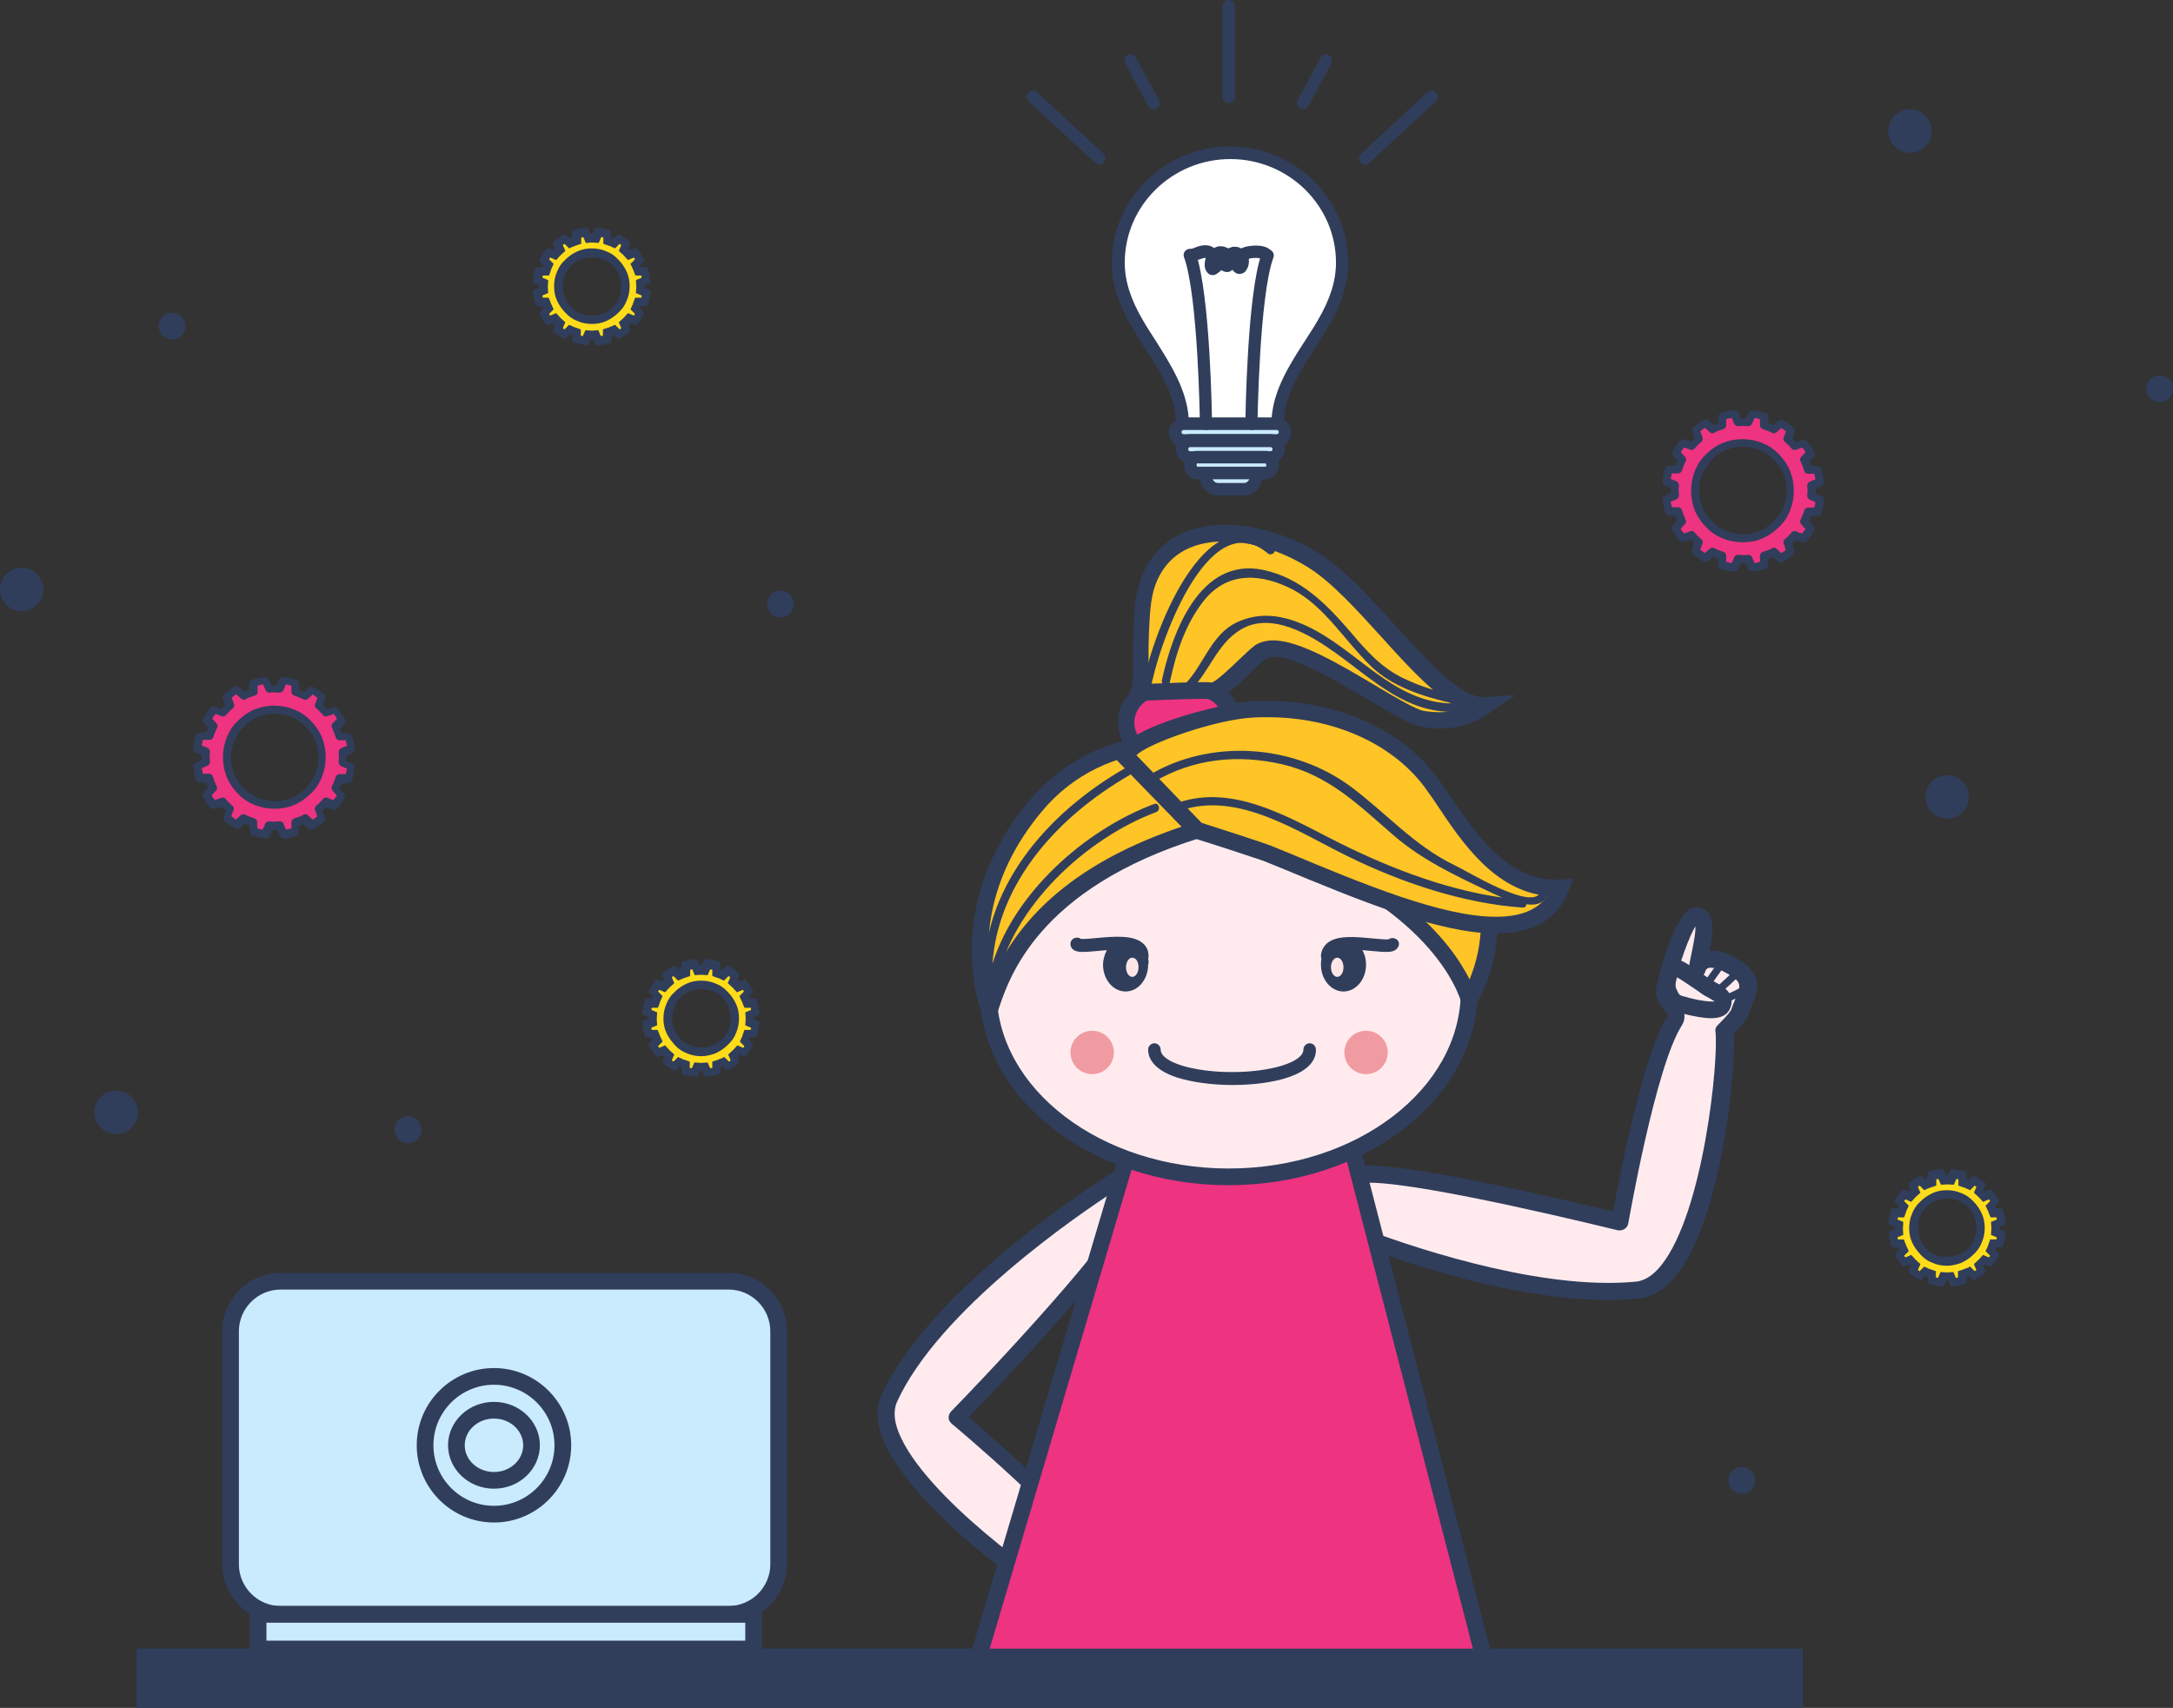 <?xml version="1.0" encoding="UTF-8" standalone="no"?>
<svg
   xmlns:dc="http://purl.org/dc/elements/1.1/"
   xmlns:cc="http://creativecommons.org/ns#"
   xmlns:rdf="http://www.w3.org/1999/02/22-rdf-syntax-ns#"
   xmlns:svg="http://www.w3.org/2000/svg"
   xmlns="http://www.w3.org/2000/svg"
   xmlns:sodipodi="http://sodipodi.sourceforge.net/DTD/sodipodi-0.dtd"
   xmlns:inkscape="http://www.inkscape.org/namespaces/inkscape"
   version="1.1"
   id="Layer_1"
   x="0px"
   y="0px"
   width="520.524"
   height="409.1"
   viewBox="0 0 520.524 409.1"
   enable-background="new 0 0 700 490"
   xml:space="preserve"
   sodipodi:docname="SL-Classroom-ideas.svg"
   inkscape:version="1.0.2 (e86c870879, 2021-01-15)"><rect x="0" y="0" width="520.524" height="409.1" fill="#333333" stroke="none"/><defs
   id="defs365" /><sodipodi:namedview
   pagecolor="#ffffff"
   bordercolor="#666666"
   borderopacity="1"
   objecttolerance="10"
   gridtolerance="10"
   guidetolerance="10"
   inkscape:pageopacity="0"
   inkscape:pageshadow="2"
   inkscape:window-width="1920"
   inkscape:window-height="1037"
   id="namedview363"
   showgrid="false"
   inkscape:zoom="0.96974644"
   inkscape:cx="197.69566"
   inkscape:cy="196.25424"
   inkscape:window-x="0"
   inkscape:window-y="25"
   inkscape:window-maximized="1"
   inkscape:current-layer="g358" />
<g
   id="g360"
   transform="translate(-103.676,-18.8)">
	
	
	<g
   id="g282">
		<g
   id="g188">
			<g
   id="g86">
				<g
   id="g66">
					<path
   fill="#ffebed"
   d="m 495.8,327.8 c -28.8,2.9 -69.6,-14.1 -69.6,-14.1 l 1.5,-13 c 4.6,-4 63.8,10.8 63.8,10.8 0,0 6.5,-37.8 13.1,-48.1 1.7,-2.7 -3.1,-4.6 -2.4,-7.9 1.6,-7 5.2,-17.3 7.4,-17.3 4.3,0 0,11.6 0.4,12.9 1,-3.2 4.2,-3 7.3,-1.4 7.7,4 4.6,6.5 2.9,11.6 -0.5,1.4 -3.2,4 -3.7,4.5 1.1,8.9 -4.4,60.4 -20.7,62 z"
   id="path62" />
					<path
   fill="#303e5c"
   d="m 488.9,330.2 c -28,0 -62,-14 -63.4,-14.6 -0.8,-0.3 -1.3,-1.2 -1.2,-2.1 l 1.5,-13 c 0.1,-0.5 0.3,-0.9 0.7,-1.3 0.9,-0.8 2.5,-1.2 5.1,-1.2 12.6,0 49.2,8.8 58.5,11 1.5,-8.2 7.1,-37.5 13,-46.7 0,-0.1 0.1,-0.1 0.1,-0.1 0,-0.3 -0.6,-1 -0.9,-1.5 -1,-1.4 -2.4,-3.2 -1.8,-5.7 1,-4.4 4.8,-18.9 9.4,-18.9 1.2,0 2.2,0.5 2.9,1.3 1.5,1.9 1.2,5.1 0.4,9.1 1.6,-0.1 3.4,0.3 5.4,1.3 7.4,3.8 6.6,7.4 4.8,11.7 -0.3,0.7 -0.6,1.5 -0.9,2.3 -0.5,1.4 -2,3 -3.5,4.6 0.5,9.4 -3,44.6 -13.9,58 -2.6,3.3 -5.6,5.1 -8.7,5.4 -2.6,0.2 -5,0.4 -7.5,0.4 z m -60.5,-17.8 c 6.7,2.6 36.4,13.7 60.5,13.7 2.3,0 4.6,-0.1 6.7,-0.3 2,-0.2 4.1,-1.5 6,-3.9 10.2,-12.7 13.8,-49.3 13,-56 -0.1,-0.6 0.1,-1.1 0.5,-1.5 0.1,-0.1 0.3,-0.3 0.6,-0.6 2,-2 2.6,-2.9 2.7,-3.2 0.3,-1 0.7,-1.8 1,-2.6 1.4,-3.3 1.7,-4.1 -2.9,-6.5 -1.1,-0.6 -2.2,-0.9 -3,-0.9 -0.8,0 -1.2,0.3 -1.4,1.1 -0.3,0.8 -1,1.4 -1.9,1.4 0,0 0,0 0,0 -0.9,0 -1.7,-0.6 -1.9,-1.4 -0.2,-0.8 0,-1.8 0.5,-4.2 0.3,-1.5 1.1,-5.1 1,-6.8 -1.4,2.2 -3.8,8.6 -5.4,15.2 -0.2,0.7 0.2,1.3 1.1,2.5 1,1.3 2.6,3.6 1,6.1 -6.3,9.9 -12.7,47 -12.8,47.4 -0.1,0.5 -0.4,1 -0.9,1.3 -0.5,0.3 -1,0.4 -1.6,0.3 -0.5,-0.1 -45.9,-11.4 -59.6,-11.4 -0.9,0 -1.5,0.1 -1.9,0.1 z"
   id="path64" />
				</g>
				<g
   id="g72">
					<path
   fill="#ffebed"
   d="m 512.6,255.4 c -1.3,-0.7 -8.1,-6.1 -8.5,-4.7 -0.8,2.3 -1.4,4.3 -0.6,6 1.1,2.6 1.6,2.4 4.2,3.1 2.7,0.6 7.6,1.7 8.4,0 1.2,-2.6 -1.8,-3.4 -3.5,-4.4 z"
   id="path68" />
					<path
   fill="#303e5c"
   d="m 513.6,262.7 v 0 c -2,0 -4.3,-0.5 -6.4,-1 l -0.7,-0.2 c -2.6,-0.6 -3.6,-1.1 -4.9,-4 -1.1,-2.4 -0.4,-5 0.6,-7.5 0.3,-0.9 1.2,-1.6 2.3,-1.6 1.5,0 3.6,1.3 7.7,4.2 0.6,0.4 1.2,0.9 1.5,1 0.3,0.2 0.6,0.3 0.9,0.5 1.5,0.8 5.2,2.6 3.4,6.5 -0.7,1.4 -2.2,2.1 -4.4,2.1 z m -8.2,-9.8 c -0.4,1.3 -0.5,2.2 -0.1,2.9 0.6,1.4 0.6,1.4 2.2,1.8 l 0.7,0.2 c 1.1,0.3 3.7,0.9 5.5,0.9 v 0 c 0.3,0 0.6,0 0.7,0 -0.2,-0.2 -1.1,-0.7 -1.6,-1 -0.4,-0.2 -0.8,-0.4 -1.1,-0.6 -0.3,-0.2 -0.9,-0.6 -1.7,-1.2 -1.1,-0.7 -3.2,-2.2 -4.6,-3 z"
   id="path70" />
				</g>
				<g
   id="g76">
					<path
   fill="#303e5c"
   d="m 514.7,250 c -0.8,1.4 -2,2.6 -2.7,4.1 -0.5,1 1,1.9 1.5,0.9 0.7,-1.5 1.9,-2.7 2.7,-4.1 0.7,-1 -0.9,-1.9 -1.5,-0.9 z"
   id="path74" />
				</g>
				<g
   id="g80">
					<path
   fill="#303e5c"
   d="m 519.4,250.9 c -1.5,1.8 -3.5,3.1 -4.9,4.9 -0.7,0.9 0.5,2.1 1.2,1.2 1.5,-1.8 3.5,-3.1 4.9,-4.9 0.8,-0.8 -0.4,-2.1 -1.2,-1.2 z"
   id="path78" />
				</g>
				<g
   id="g84">
					<path
   fill="#303e5c"
   d="m 521.2,255 c -1.4,0.9 -3,1.6 -4.6,2.3 -1,0.4 -0.6,2.1 0.5,1.7 1.7,-0.7 3.4,-1.4 5,-2.4 0.9,-0.6 0,-2.2 -0.9,-1.6 z"
   id="path82" />
				</g>
			</g>
			<g
   id="g92">
				<path
   fill="#ffebed"
   d="m 316.6,353.8 c 11.9,-26.3 55.6,-53.1 55.6,-53.1 l 2,7.8 c 1.2,6 -41.3,49.8 -41.3,49.8 0,0 29.5,24.6 35.1,35.4 1.5,2.8 5.6,-0.4 8.1,1.9 5.2,4.9 1.3,9.4 -0.1,9 2.3,2.4 0.5,5.1 -2.4,7 -7.3,4.6 -7.9,0.7 -11.4,-3.3 -0.9,-1.1 -1.8,-4.8 -2,-5.4 -8.5,-3.6 -50.3,-34.2 -43.6,-49.1 z"
   id="path88" />
				<path
   fill="#303e5c"
   d="m 368.2,415.7 c -3,0 -4.6,-2.1 -6.1,-4.1 -0.5,-0.6 -1,-1.3 -1.5,-1.9 -0.9,-1.1 -1.6,-3.2 -2.2,-5.3 -8.4,-4.2 -37,-25 -43.3,-41.1 -1.5,-3.9 -1.6,-7.3 -0.3,-10.2 5.1,-11.2 16.1,-23.7 32.8,-37.2 12.4,-10 23.4,-16.8 23.5,-16.8 0.5,-0.3 1.2,-0.4 1.8,-0.2 0.6,0.2 1,0.7 1.2,1.4 l 2,7.8 c 0,0 0,0.1 0,0.1 0.3,1.6 1,4.7 -20.7,28.9 -8.1,9.1 -16.4,17.8 -19.7,21.2 6.4,5.4 28.9,25 33.9,34.6 0,0.1 0.1,0.1 0.1,0.1 v 0 c 0,0 0.1,0.1 0.5,0.1 0.3,0 0.8,0 1.2,-0.1 0.5,-0.1 1.2,-0.1 1.8,-0.1 1.7,0 3,0.5 4.1,1.5 4.2,3.9 3.4,7.6 2.8,9 -0.4,0.9 -0.9,1.7 -1.5,2.3 0.3,0.8 0.3,1.6 0.2,2.1 -0.3,2 -1.8,4.1 -4.3,5.7 -2.5,1.5 -4.5,2.2 -6.3,2.2 z M 371,303.9 c -9.1,5.9 -42.5,28.7 -52.5,50.8 -0.8,1.9 -0.7,4.3 0.4,7.1 5.9,15.2 35.8,36.6 42,39.3 0.5,0.2 0.9,0.7 1.1,1.2 0.1,0.2 0.1,0.5 0.2,0.8 0.8,2.8 1.2,3.7 1.4,3.9 0.7,0.8 1.2,1.5 1.7,2.2 1.4,1.8 2,2.5 2.9,2.5 0.9,0 2.4,-0.6 4.2,-1.8 1.7,-1.1 2.4,-2.2 2.5,-2.8 0,-0.1 0.1,-0.5 -0.5,-1.1 -0.6,-0.6 -0.7,-1.6 -0.3,-2.4 0.4,-0.6 1,-1 1.7,-1 0.2,-0.2 0.7,-0.7 0.8,-1.5 0.2,-1.3 -0.5,-2.7 -2,-4 -0.2,-0.2 -0.5,-0.4 -1.3,-0.4 -0.4,0 -0.9,0 -1.4,0.1 -0.5,0.1 -1.1,0.1 -1.6,0.1 -1.9,0 -3.3,-0.8 -4.1,-2.3 -5.4,-10.4 -34.3,-34.6 -34.6,-34.8 -0.4,-0.4 -0.7,-0.9 -0.7,-1.4 0,-0.5 0.2,-1.1 0.6,-1.5 19.8,-20.4 40.4,-43.9 40.8,-48.1 z"
   id="path90" />
			</g>
			<g
   id="g98">
				<polygon
   fill="#ee3380"
   points="374.4,293.5 427.7,294.3 459.4,417 338,415.9 "
   id="polygon94" />
				<path
   fill="#303e5c"
   d="m 459.4,419 c 0,0 0,0 0,0 L 338,417.9 c -0.6,0 -1.2,-0.3 -1.6,-0.8 -0.4,-0.5 -0.5,-1.2 -0.3,-1.8 l 36.4,-122.4 c 0.3,-0.9 1,-1.4 1.9,-1.4 l 53.3,0.8 c 0.9,0 1.7,0.6 1.9,1.5 l 31.7,122.6 c 0.2,0.6 0,1.2 -0.4,1.7 -0.3,0.6 -0.9,0.9 -1.5,0.9 z m -118.7,-5.1 116.1,1 -30.7,-118.7 -50.3,-0.8 z"
   id="path96" />
			</g>
			<g
   id="g138">
				<g
   id="g104">
					<path
   fill="#ffebed"
   d="m 455.6,256.2 c 0,24.6 -25.8,44.5 -57.6,44.5 -31.8,0 -57.6,-19.9 -57.6,-44.5 0,-24.6 25.8,-44.5 57.6,-44.5 31.8,0 57.6,20 57.6,44.5 z"
   id="path100" />
					<path
   fill="#303e5c"
   d="m 398,302.7 c -32.9,0 -59.6,-20.8 -59.6,-46.5 0,-25.6 26.8,-46.5 59.6,-46.5 32.9,0 59.6,20.9 59.6,46.5 0,25.6 -26.7,46.5 -59.6,46.5 z m 0,-89 c -30.7,0 -55.6,19.1 -55.6,42.5 0,23.4 25,42.5 55.6,42.5 30.7,0 55.6,-19.1 55.6,-42.5 0,-23.4 -24.9,-42.5 -55.6,-42.5 z"
   id="path102" />
				</g>
				<g
   id="g114">
					<g
   id="g108">
						<path
   fill="#303e5c"
   d="m 378.7,248.4 c 0.1,-0.2 0.1,-0.4 0.1,-0.6 0,-1.2 -0.4,-2.2 -1.3,-3 -2.3,-2.1 -7.1,-1.7 -11.2,-1.3 -1.3,0.1 -3.1,0.3 -3.7,0.2 -0.5,-0.4 -1.3,-0.4 -1.9,0 -0.7,0.5 -0.8,1.5 -0.3,2.2 0.9,1.2 2.7,1 6.1,0.7 0.7,-0.1 1.5,-0.1 2.3,-0.2 -0.5,1 -0.9,2.2 -0.9,3.5 0,3.5 2.4,6.4 5.4,6.4 3,0 5.4,-2.9 5.4,-6.4 0.2,-0.6 0.1,-1 0,-1.5 z"
   id="path106" />
					</g>
					<g
   id="g112">
						<path
   fill="#ffe6e6"
   d="m 376.4,250.5 c 0,1.3 -0.7,2.3 -1.5,2.3 -0.8,0 -1.5,-1 -1.5,-2.3 0,-1.3 0.7,-2.3 1.5,-2.3 0.9,0 1.5,1 1.5,2.3 z"
   id="path110" />
					</g>
				</g>
				<g
   id="g124">
					<g
   id="g118">
						<path
   fill="#303e5c"
   d="m 438.2,243.8 c -0.6,-0.4 -1.3,-0.4 -1.9,0 -0.6,0.1 -2.4,-0.1 -3.7,-0.2 -4.2,-0.4 -8.9,-0.9 -11.2,1.3 -0.8,0.8 -1.3,1.8 -1.3,3 0,0.2 0.1,0.4 0.1,0.6 -0.1,0.5 -0.1,0.9 -0.1,1.4 0,3.5 2.4,6.4 5.4,6.4 3,0 5.4,-2.9 5.4,-6.4 0,-1.3 -0.3,-2.5 -0.9,-3.5 0.8,0.1 1.6,0.1 2.3,0.2 3.5,0.3 5.2,0.5 6.1,-0.7 0.6,-0.7 0.5,-1.6 -0.2,-2.1 z"
   id="path116" />
					</g>
					<g
   id="g122">
						<ellipse
   fill="#ffe6e6"
   cx="424"
   cy="250.5"
   rx="1.5"
   ry="2.3"
   id="ellipse120" />
					</g>
				</g>
				<g
   id="g128">
					<path
   fill="#303e5c"
   d="m 398.9,278.7 c -5,0 -9.8,-0.7 -13.3,-1.8 -5.7,-1.9 -6.9,-4.7 -6.9,-6.7 0,-0.8 0.7,-1.5 1.5,-1.5 0.8,0 1.5,0.7 1.5,1.5 0,3 7.7,5.4 17.1,5.4 9.4,0 17.1,-2.4 17.1,-5.4 0,-0.8 0.7,-1.5 1.5,-1.5 0.8,0 1.5,0.7 1.5,1.5 0.1,6.3 -10.7,8.5 -20,8.5 z"
   id="path126" />
				</g>
				<g
   id="g132">
					<circle
   fill="#f09ba1"
   cx="365.3"
   cy="270.9"
   r="5.2"
   id="circle130" />
				</g>
				<g
   id="g136">
					<circle
   fill="#f09ba1"
   cx="430.9"
   cy="270.9"
   r="5.2"
   id="circle134" />
				</g>
			</g>
			<g
   id="g186">
				<g
   id="g144">
					<path
   fill="#ee3380"
   d="m 398.9,191.8 c 0,4.5 -3.7,8.2 -8.2,8.2 h -9 c -4.5,0 -8.2,-3.7 -8.2,-8.2 v 0 c 0,-4.5 3.7,-8.2 8.2,-8.2 h 9 c 4.5,0.1 8.2,3.7 8.2,8.2 z"
   id="path140" />
					<path
   fill="#303e5c"
   d="m 390.7,202 h -9 c -5.6,0 -10.2,-4.6 -10.2,-10.2 0,-5.6 4.6,-10.2 10.2,-10.2 h 9 c 5.6,0 10.2,4.6 10.2,10.2 0,5.6 -4.6,10.2 -10.2,10.2 z m -9.1,-16.3 c -3.4,0 -6.2,2.8 -6.2,6.2 0,3.4 2.8,6.2 6.2,6.2 h 9 c 3.4,0 6.2,-2.8 6.2,-6.2 0,-3.4 -2.8,-6.2 -6.2,-6.2 z"
   id="path142" />
				</g>
				<g
   id="g150">
					<path
   fill="#ffc425"
   d="m 396.3,200 c -16.1,-7 -33.8,-1 -44.5,11.7 -20.6,24.4 -11.1,48.8 -11.1,48.8 3.1,-9.5 11,-30.7 49.8,-42.8 -0.2,-3.2 6.7,-17.1 5.8,-17.7 -0.1,0 0.2,-0.1 0,0 z"
   id="path146" />
					<path
   fill="#303e5c"
   d="m 340.8,266.5 -2,-5.2 c -0.4,-1 -9.6,-25.7 11.5,-50.8 8.1,-9.6 20,-15.4 31.9,-15.4 4.8,0 9.5,0.9 14,2.7 l 0.8,-0.5 0.4,0.6 h 0.6 l 0.8,2.9 -0.5,0.3 c -0.3,1.3 -1.1,3.3 -2.4,6.7 -1.3,3.1 -3.4,8.4 -3.3,9.7 l 0.1,1.5 -1.5,0.5 c -38.9,12.1 -45.9,33.5 -48.5,41.6 z m 41.3,-67.4 c -10.7,0 -21.5,5.2 -28.8,14 -13.8,16.4 -13.7,32.5 -12.3,40.8 5.5,-12.6 17.1,-27.9 47.6,-37.7 0.4,-2.2 1.7,-5.4 3.4,-9.8 0.7,-1.7 1.5,-3.8 2,-5.1 -3.8,-1.5 -7.8,-2.2 -11.9,-2.2 z"
   id="path148" />
				</g>
				<g
   id="g156">
					<path
   fill="#ffc425"
   d="m 395,200 c 16.1,-7 43.6,-1 54.3,11.7 20.6,24.4 6.3,46.4 6.3,46.4 -3.1,-9.5 -15.8,-28.3 -54.7,-40.5 0.1,-3.1 -6.7,-17 -5.9,-17.6 0.1,0 -0.2,-0.1 0,0 z"
   id="path152" />
					<path
   fill="#303e5c"
   d="m 455,262.8 -1.3,-4 c -1.9,-5.9 -11.5,-26.1 -53.4,-39.2 l -1.5,-0.5 0.1,-1.5 c 0.1,-1.3 -2.1,-6.6 -3.3,-9.7 -1.7,-4.3 -2.5,-6.3 -2.6,-7.6 -0.1,-0.3 0,-0.6 0,-0.9 l 0.4,-1.5 h 0.6 l 0.4,-0.6 0.8,0.5 c 4.5,-1.8 10,-2.7 16,-2.7 15.7,0 32,6.3 39.7,15.4 21.3,25.3 6.6,48.6 6.4,48.8 z m -52.3,-46.6 c 35.8,11.5 48.6,28.4 53,37.2 2.9,-7 6.8,-22.9 -8,-40.4 -6.9,-8.2 -22,-14 -36.6,-14 -5.2,0 -10,0.8 -13.9,2.2 0.4,1.3 1.3,3.5 2,5.1 1.8,4.4 3.1,7.7 3.5,9.9 z"
   id="path154" />
				</g>
				<g
   id="g162">
					<path
   fill="#ffc425"
   d="m 373.5,200.2 c -0.1,-4.2 21.3,-10.9 30,-11.4 20.5,-1.2 35.4,7.1 43,17.4 6.3,8.5 15.2,26.3 31.2,25.2 -7.8,18.8 -40.8,4 -70.6,-8.3 -1.5,-0.6 -16.7,-5.5 -16.7,-5.5 z"
   id="path158" />
					<path
   fill="#303e5c"
   d="m 462,242.4 c -13.7,0 -32.9,-8 -51.5,-15.7 l -4.2,-1.7 c -1.1,-0.4 -10.5,-3.5 -16.6,-5.4 l -0.5,-0.2 -17.9,-18.4 v -0.8 c -0.1,-7 25.7,-13 31.9,-13.4 1.3,-0.1 2.6,-0.1 3.9,-0.1 17,0 32.3,6.8 40.8,18.3 1,1.4 2.1,3 3.3,4.7 5.6,8.3 13.4,19.8 25,19.8 0.4,0 0.8,0 1.2,0 l 3.2,-0.2 -1.2,3 c -2.6,6.7 -8.5,10.1 -17.4,10.1 z m -70.5,-26.5 c 2.9,0.9 14.9,4.8 16.4,5.4 l 4.2,1.7 c 18.2,7.6 37,15.4 49.9,15.4 5.9,0 9.9,-1.6 12.4,-5 -12.6,-1.1 -20.5,-12.8 -26.3,-21.5 -1.1,-1.7 -2.2,-3.2 -3.2,-4.6 -7.8,-10.4 -21.8,-16.7 -37.6,-16.7 -1.2,0 -2.5,0 -3.7,0.1 -8.8,0.5 -24.8,6.1 -27.7,9 z"
   id="path160" />
				</g>
				<g
   id="g168">
					<path
   fill="#ffc425"
   d="m 376.3,184.7 c 1,-2.7 0.4,-8 0.6,-11 0.3,-4.9 0,-10.7 1.7,-15.4 5.8,-15.9 25.9,-13.7 39.2,-5.6 14.3,8.7 30.1,35.9 41.5,35.1 -4.1,2.8 -8.5,4.1 -14.8,3.1 -6.4,-1 -31.8,-21.1 -38.9,-16 -2.7,2 -9.2,9.6 -11.7,9.4 -2.5,-0.2 -17.6,0.4 -17.6,0.4 z"
   id="path164" />
					<path
   fill="#303e5c"
   d="m 448.6,193.3 c -1.4,0 -2.8,-0.1 -4.3,-0.4 -2.5,-0.4 -6.5,-2.7 -12.9,-6.5 -7.8,-4.6 -17.4,-10.3 -22.6,-10.3 -0.8,0 -1.4,0.2 -1.9,0.5 -0.8,0.6 -2.1,1.9 -3.5,3.2 -4.2,4.1 -6.9,6.5 -9.2,6.5 -0.1,0 -0.2,0 -0.3,0 -0.2,0 -0.7,-0.1 -2,-0.1 -4.9,0 -15.2,0.5 -15.3,0.5 l -3,0.1 1,-2.8 c 0.6,-1.5 0.5,-4.5 0.5,-6.9 0,-1.3 0,-2.5 0,-3.5 0.1,-1.1 0.1,-2.2 0.1,-3.4 0.1,-4.1 0.3,-8.6 1.7,-12.6 3.1,-8.5 10.3,-13.1 20.3,-13.1 7.1,0 15,2.4 21.9,6.5 6.3,3.8 12.7,10.9 18.9,17.7 7.8,8.6 15.8,17.5 21.5,17.1 l 7.2,-0.5 -6,4.1 c -3.9,2.7 -7.7,3.9 -12.1,3.9 z m -39.9,-21.1 c 6.3,0 16,5.8 24.6,10.9 4.7,2.8 9.6,5.7 11.5,6 3.3,0.5 6.2,0.4 8.8,-0.5 -5.9,-2.8 -12.3,-9.8 -18.9,-17.1 -6,-6.6 -12.2,-13.5 -18,-17 -6.2,-3.8 -13.4,-6 -19.8,-6 -5.8,0 -13.3,1.8 -16.5,10.5 -1.2,3.3 -1.3,7.4 -1.5,11.3 0,1.2 -0.1,2.4 -0.1,3.5 0,0.9 0,2 0,3.2 0,1.8 0.1,3.8 -0.1,5.6 3.4,-0.1 9.4,-0.4 12.9,-0.4 1.1,0 1.8,0 2.3,0.1 1.2,-0.3 4.6,-3.6 6.5,-5.4 1.6,-1.5 2.9,-2.8 4,-3.6 1.2,-0.7 2.6,-1.1 4.3,-1.1 z"
   id="path166" />
				</g>
				<g
   id="g172">
					<path
   fill="#303e5c"
   d="m 472.5,232.8 c -2.4,3.9 -17.3,-5.3 -20.3,-6.7 -9.8,-4.7 -16.5,-12.6 -25,-18.9 -13.8,-10.2 -33.6,-11.5 -48.3,-2.7 -1.1,0.7 -0.1,2.4 1,1.7 9.5,-5.7 20.3,-6.8 31,-4.3 11.1,2.6 18.3,9.8 26.6,17 6.6,5.7 14.3,9.4 22.1,13.1 0.9,0.4 2.3,1.1 3.9,1.8 -14.3,-2 -28.5,-7.7 -41.2,-14.2 -10.9,-5.6 -23.6,-12.8 -36.2,-8.6 -1.2,0.4 -0.7,2.3 0.5,1.9 13.8,-4.6 28,5.2 39.9,11 12.8,6.3 27.6,11.3 41.9,12.3 0.6,0 0.9,-0.3 0.9,-0.8 2.1,0.3 3.9,-0.1 4.9,-1.7 0.7,-1 -1,-2 -1.7,-0.9 z"
   id="path170" />
				</g>
				<g
   id="g176">
					<path
   fill="#303e5c"
   d="m 380.1,211.4 c -16.3,6.1 -33.3,21 -38.7,38.3 1.4,-19.8 16,-35.5 32.8,-45.2 1.1,-0.6 0.1,-2.4 -1,-1.7 -18.8,10.8 -34.8,29 -33.8,51.9 0,1.2 1.7,1.3 2,0.3 0.4,0.1 0.9,-0.1 1,-0.7 3.6,-18.2 21.4,-34.7 38.3,-41 1.1,-0.5 0.6,-2.4 -0.6,-1.9 z"
   id="path174" />
				</g>
				<g
   id="g180">
					<path
   fill="#303e5c"
   d="m 453.6,185.7 c -4.8,-1 -9.4,-2.3 -13.9,-4.5 -5.2,-2.5 -8.9,-6.7 -12.5,-11 -5.8,-6.7 -11.9,-13 -21,-14.9 -15.1,-3.1 -21.7,15 -24.2,26.4 -0.3,1.3 1.7,1.8 1.9,0.5 1.5,-7 3.7,-14 8.3,-19.7 5.7,-7 13.9,-6.3 21.3,-2.4 7.6,4.1 12.4,12.3 18.5,18.2 5.2,5.1 12.8,7.4 19.7,9 -14.2,-0.1 -22.8,-12.8 -34.9,-18.5 -5.6,-2.6 -11.2,-3.6 -16.9,-0.9 -6.1,2.9 -7.9,10.2 -12.3,14.7 -0.9,0.9 0.5,2.3 1.4,1.4 4.5,-4.5 6.2,-11 11.9,-14.4 7.3,-4.4 16.7,1.3 22.7,5.6 9.1,6.5 17,14.6 29,14.1 1,0 1.2,-1.2 0.7,-1.7 1.1,-0.1 1.4,-1.7 0.3,-1.9 z"
   id="path178" />
				</g>
				<g
   id="g184">
					<path
   fill="#303e5c"
   d="m 408.7,150 c -16.5,-13.8 -29.5,22.1 -31.3,33.4 -0.2,1.3 1.7,1.8 1.9,0.5 1.6,-9.8 13.6,-44.6 28,-32.6 1,0.9 2.4,-0.5 1.4,-1.3 z"
   id="path182" />
				</g>
			</g>
		</g>
		<rect
   x="136.4"
   y="413.7"
   fill="#303e5c"
   width="399.1"
   height="14.2"
   id="rect190" />
		<g
   id="g212">
			<g
   id="g196">
				<path
   fill="#caebfe"
   d="m 290.1,393.5 c 0,6.6 -5.4,12 -12,12 H 170.9 c -6.6,0 -12,-5.4 -12,-12 v -55.8 c 0,-6.6 5.4,-12 12,-12 h 107.3 c 6.6,0 12,5.4 12,12 v 55.8 z"
   id="path192" />
				<path
   fill="#303e5c"
   d="M 278.1,407.5 H 170.9 c -7.7,0 -14,-6.3 -14,-14 v -55.8 c 0,-7.7 6.3,-14 14,-14 h 107.3 c 7.7,0 14,6.3 14,14 v 55.8 c -0.1,7.7 -6.4,14 -14.1,14 z M 170.9,327.7 c -5.5,0 -10,4.5 -10,10 v 55.8 c 0,5.5 4.5,10 10,10 h 107.3 c 5.5,0 10,-4.5 10,-10 v -55.8 c 0,-5.5 -4.5,-10 -10,-10 z"
   id="path194" />
			</g>
			
				<rect
   x="165.5"
   y="405.5"
   fill="#caebfe"
   stroke="#303e5c"
   stroke-width="4"
   stroke-miterlimit="10"
   width="118.7"
   height="8.3"
   id="rect198" />
			<g
   id="g204">
				<circle
   fill="#caebfe"
   cx="222"
   cy="365"
   r="16.5"
   id="circle200" />
				<path
   fill="#303e5c"
   d="m 222,383.5 c -10.2,0 -18.5,-8.3 -18.5,-18.5 0,-10.2 8.3,-18.5 18.5,-18.5 10.2,0 18.5,8.3 18.5,18.5 0,10.2 -8.3,18.5 -18.5,18.5 z m 0,-33 c -8,0 -14.5,6.5 -14.5,14.5 0,8 6.5,14.5 14.5,14.5 8,0 14.5,-6.5 14.5,-14.5 0,-8 -6.5,-14.5 -14.5,-14.5 z"
   id="path202" />
			</g>
			<g
   id="g210">
				<ellipse
   fill="#caebfe"
   cx="222"
   cy="365"
   rx="9"
   ry="8.4"
   id="ellipse206" />
				<path
   fill="#303e5c"
   d="m 222,375.4 c -6.1,0 -11,-4.7 -11,-10.4 0,-5.7 4.9,-10.4 11,-10.4 6.1,0 11,4.7 11,10.4 0,5.7 -4.9,10.4 -11,10.4 z m 0,-16.8 c -3.9,0 -7,2.9 -7,6.4 0,3.5 3.1,6.4 7,6.4 3.9,0 7,-2.9 7,-6.4 0,-3.5 -3.1,-6.4 -7,-6.4 z"
   id="path208" />
			</g>
		</g>
		<g
   id="g280">
			<g
   id="g256">
				<g
   id="g218">
					<path
   fill="#caebfe"
   d="m 404.5,133.1 c 0,1.6 -1.3,2.9 -2.9,2.9 h -6.1 c -1.6,0 -2.9,-1.3 -2.9,-2.9 v 0 c 0,-1.6 1.3,-2.9 2.9,-2.9 h 6.1 c 1.6,0 2.9,1.3 2.9,2.9 z"
   id="path214" />
					<path
   fill="#303e5c"
   d="m 401.6,137.5 h -6.1 c -2.4,0 -4.4,-2 -4.4,-4.4 0,-2.4 2,-4.4 4.4,-4.4 h 6.1 c 2.4,0 4.4,2 4.4,4.4 0,2.4 -2,4.4 -4.4,4.4 z m -6.1,-5.8 c -0.8,0 -1.4,0.6 -1.4,1.4 0,0.8 0.6,1.4 1.4,1.4 h 6.1 c 0.8,0 1.4,-0.6 1.4,-1.4 0,-0.8 -0.6,-1.4 -1.4,-1.4 z"
   id="path216" />
				</g>
				<g
   id="g224">
					<path
   fill="#ffffff"
   d="m 398.3,55.4 c -14.8,0 -26.8,11.8 -26.8,26.3 0,5.4 2,10.3 4.6,14.7 4.5,7.6 10.8,15.2 10.8,24 3.8,0 7.6,0 11.4,0 3.8,0 7.6,0 11.4,0 0,-8.8 6.3,-16.3 10.8,-24 2.6,-4.4 4.6,-9.2 4.6,-14.7 0,-14.5 -12,-26.3 -26.8,-26.3 z"
   id="path220" />
					<path
   fill="#303e5c"
   d="m 411.2,121.8 h -25.8 v -1.5 c 0,-6.5 -3.8,-12.5 -7.6,-18.3 -1,-1.6 -2.1,-3.3 -3,-4.9 -3.3,-5.6 -4.8,-10.5 -4.8,-15.4 0,-15.3 12.7,-27.8 28.3,-27.8 15.6,0 28.3,12.5 28.3,27.8 0,5 -1.5,9.9 -4.8,15.4 -1,1.6 -2,3.3 -3,4.9 -3.7,5.8 -7.6,11.8 -7.6,18.3 z m -22.8,-3 h 19.9 c 0.5,-6.7 4.3,-12.7 8,-18.4 1,-1.6 2.1,-3.2 3,-4.8 3,-5.1 4.4,-9.5 4.4,-13.9 0,-13.6 -11.3,-24.8 -25.3,-24.8 -13.9,0 -25.3,11.1 -25.3,24.8 0,4.4 1.4,8.8 4.4,13.9 0.9,1.6 2,3.2 3,4.8 3.6,5.7 7.4,11.7 7.9,18.4 z"
   id="path222" />
				</g>
				<g
   id="g230">
					<path
   fill="#caebfe"
   d="m 411.5,122.3 c 0,1.1 -0.9,2 -2,2 h -22.3 c -1.1,0 -2,-0.9 -2,-2 v 0 c 0,-1.1 0.9,-2 2,-2 h 22.3 c 1.1,0 2,0.9 2,2 z"
   id="path226" />
					<path
   fill="#303e5c"
   d="m 409.5,125.9 h -22.3 c -1.9,0 -3.5,-1.6 -3.5,-3.5 0,-1.9 1.6,-3.5 3.5,-3.5 h 22.3 c 1.9,0 3.5,1.6 3.5,3.5 0,1.9 -1.6,3.5 -3.5,3.5 z m -22.3,-4.1 c -0.3,0 -0.5,0.2 -0.5,0.5 0,0.3 0.2,0.5 0.5,0.5 h 22.3 c 0.3,0 0.5,-0.2 0.5,-0.5 0,-0.3 -0.2,-0.5 -0.5,-0.5 z"
   id="path228" />
				</g>
				<g
   id="g236">
					<path
   fill="#caebfe"
   d="m 409.9,126.3 c 0,1.1 -0.9,2 -2,2 h -19.2 c -1.1,0 -2,-0.9 -2,-2 v 0 c 0,-1.1 0.9,-2 2,-2 H 408 c 1.1,0.1 1.9,1 1.9,2 z"
   id="path232" />
					<path
   fill="#303e5c"
   d="m 408,129.8 h -19.2 c -1.9,0 -3.5,-1.6 -3.5,-3.5 0,-1.9 1.6,-3.5 3.5,-3.5 H 408 c 1.9,0 3.5,1.6 3.5,3.5 0,1.9 -1.6,3.5 -3.5,3.5 z m -19.2,-3.9 c -0.3,0 -0.5,0.2 -0.5,0.5 0,0.3 0.2,0.5 0.5,0.5 H 408 c 0.3,0 0.5,-0.2 0.5,-0.5 0,-0.3 -0.2,-0.5 -0.5,-0.5 z"
   id="path234" />
				</g>
				<g
   id="g242">
					<path
   fill="#caebfe"
   d="m 408.5,130.2 c 0,1.1 -0.7,1.9 -1.6,1.9 h -16.5 c -0.9,0 -1.6,-0.9 -1.6,-1.9 v 0 c 0,-1.1 0.7,-1.9 1.6,-1.9 h 16.5 c 0.9,0 1.6,0.9 1.6,1.9 z"
   id="path238" />
					<path
   fill="#303e5c"
   d="m 406.9,133.6 h -16.5 c -1.7,0 -3.1,-1.5 -3.1,-3.4 0,-1.9 1.4,-3.4 3.1,-3.4 h 16.5 c 1.7,0 3.1,1.5 3.1,3.4 0,1.9 -1.4,3.4 -3.1,3.4 z m -0.1,-3.8 h -16.4 c 0,0 -0.1,0.2 -0.1,0.4 0,0.2 0.1,0.4 0.2,0.4 h 16.4 c 0,0 0.1,-0.2 0.1,-0.4 0,-0.2 -0.1,-0.4 -0.2,-0.4 z"
   id="path240" />
				</g>
				<g
   id="g246">
					<path
   fill="#303e5c"
   d="m 392.6,121.8 c -0.8,0 -1.5,-0.7 -1.5,-1.5 0,-0.3 -0.4,-30.5 -3.8,-39.9 -0.3,-0.8 0.1,-1.6 0.9,-1.9 0.8,-0.3 1.6,0.1 1.9,0.9 3.5,9.9 3.9,39.6 3.9,40.8 0.1,0.9 -0.5,1.6 -1.4,1.6 0,0 0,0 0,0 z"
   id="path244" />
				</g>
				<g
   id="g250">
					<path
   fill="#303e5c"
   d="m 403.5,121.8 c 0,0 -0.1,0 0,0 -0.8,0 -1.5,-0.7 -1.5,-1.5 0,-1.3 0.4,-31 3.9,-40.8 0.3,-0.8 1.1,-1.2 1.9,-0.9 0.8,0.3 1.2,1.1 0.9,1.9 -3.4,9.4 -3.8,39.5 -3.8,39.8 0.1,0.8 -0.6,1.5 -1.4,1.5 z"
   id="path248" />
				</g>
				<g
   id="g254">
					<path
   fill="#303e5c"
   d="m 394.2,84.7 c -0.6,0 -1,-0.2 -1.3,-0.6 -0.9,-0.9 -0.7,-2.5 -0.4,-3.5 -0.3,-0.1 -0.8,0.1 -1.7,0.4 -0.5,0.2 -1,0.4 -1.6,0.5 -0.8,0.2 -1.6,-0.3 -1.8,-1.1 -0.2,-0.8 0.3,-1.6 1.1,-1.8 0.3,-0.1 0.7,-0.2 1.2,-0.4 1.2,-0.5 3.1,-1.2 4.8,0 0.4,-0.2 0.7,-0.3 1.1,-0.4 0.8,-0.1 1.6,0.1 2.3,0.5 0.5,-0.2 0.9,-0.4 1.4,-0.4 0.4,0 1,0 1.7,0.4 1.4,-0.7 4,-0.9 5.6,-0.4 1.3,0.4 1.8,1.2 2,1.8 0.3,0.8 -0.2,1.6 -1,1.9 -0.7,0.2 -1.5,-0.1 -1.8,-0.8 -0.5,-0.3 -2.1,-0.3 -3,0 0.2,1.1 -0.2,2.2 -0.7,2.9 -0.5,0.6 -1.2,0.8 -1.9,0.7 -0.3,-0.1 -0.9,-0.3 -1.3,-1 -0.5,0.6 -1.5,0.8 -2.5,0.2 -0.1,0 -0.1,-0.1 -0.2,-0.1 -0.2,0.3 -0.5,0.5 -0.8,0.7 -0.5,0.4 -0.8,0.5 -1.2,0.5 z"
   id="path252" />
				</g>
			</g>
			<g
   id="g278">
				<g
   id="g260">
					<path
   fill="#303e5c"
   d="m 398,43.5 c -0.8,0 -1.5,-0.7 -1.5,-1.5 V 20.3 c 0,-0.8 0.7,-1.5 1.5,-1.5 0.8,0 1.5,0.7 1.5,1.5 V 42 c 0,0.8 -0.7,1.5 -1.5,1.5 z"
   id="path258" />
				</g>
				<g
   id="g264">
					<path
   fill="#303e5c"
   d="m 430.7,58.2 c -0.4,0 -0.8,-0.2 -1.1,-0.5 -0.6,-0.6 -0.5,-1.6 0.1,-2.1 l 15.9,-14.7 c 0.6,-0.6 1.6,-0.5 2.1,0.1 0.6,0.6 0.5,1.6 -0.1,2.1 l -15.9,14.7 c -0.2,0.3 -0.6,0.4 -1,0.4 z"
   id="path262" />
				</g>
				<g
   id="g268">
					<path
   fill="#303e5c"
   d="m 367,58.2 c -0.4,0 -0.7,-0.1 -1,-0.4 L 350.1,43.1 c -0.6,-0.6 -0.6,-1.5 -0.1,-2.1 0.6,-0.6 1.5,-0.6 2.1,-0.1 L 368,55.6 c 0.6,0.6 0.6,1.5 0.1,2.1 -0.3,0.4 -0.7,0.5 -1.1,0.5 z"
   id="path266" />
				</g>
				<g
   id="g272">
					<path
   fill="#303e5c"
   d="m 380,45 c -0.5,0 -1,-0.3 -1.3,-0.8 L 373.2,34 c -0.4,-0.7 -0.1,-1.6 0.6,-2 0.7,-0.4 1.6,-0.1 2,0.6 l 5.5,10.2 c 0.4,0.7 0.1,1.6 -0.6,2 -0.2,0.1 -0.4,0.2 -0.7,0.2 z"
   id="path270" />
				</g>
				<g
   id="g276">
					<path
   fill="#303e5c"
   d="m 415.8,45 c -0.2,0 -0.5,-0.1 -0.7,-0.2 -0.7,-0.4 -1,-1.3 -0.6,-2 L 420,32.6 c 0.4,-0.7 1.3,-1 2,-0.6 0.7,0.4 1,1.3 0.6,2 l -5.5,10.2 c -0.3,0.5 -0.8,0.8 -1.3,0.8 z"
   id="path274" />
				</g>
			</g>
		</g>
	</g>
	<g
   id="g338">
		
		<g
   id="g306"
   transform="translate(231.071,32.094)">
			<path
   fill="#EE3380"
   d="m 306.6,104.2 -0.1,-1.2 c 0.7,-0.3 1.4,-0.6 2.1,-1 -0.1,-1 -0.3,-1.9 -0.6,-2.9 C 307.2,99 306.5,99 305.7,99 l -0.4,-1.2 c -0.2,-0.4 -0.4,-0.8 -0.5,-1.1 0.5,-0.5 1.1,-1.1 1.5,-1.7 -0.5,-0.8 -1,-1.7 -1.6,-2.4 -0.7,0.2 -1.4,0.5 -2.1,0.8 l -0.8,-0.9 -0.9,-0.8 c 0.3,-0.7 0.6,-1.4 0.8,-2.1 -0.8,-0.6 -1.6,-1.1 -2.4,-1.6 -0.6,0.5 -1.1,1 -1.7,1.5 -0.4,-0.2 -0.7,-0.4 -1.1,-0.5 l -1.2,-0.4 c 0,-0.8 0,-1.5 -0.1,-2.3 -0.9,-0.3 -1.9,-0.4 -2.8,-0.6 -0.3,0.7 -0.7,1.4 -1,2.1 l -1.2,-0.1 -1.2,0.1 c -0.3,-0.7 -0.6,-1.4 -1,-2.1 -1,0.1 -1.9,0.3 -2.8,0.6 -0.1,0.8 -0.1,1.5 -0.1,2.3 l -1.2,0.4 c -0.4,0.2 -0.8,0.4 -1.1,0.5 -0.5,-0.5 -1.1,-1.1 -1.7,-1.5 -0.8,0.5 -1.7,1 -2.4,1.6 0.2,0.7 0.5,1.4 0.8,2.1 l -0.9,0.8 -0.8,0.9 c -0.7,-0.3 -1.4,-0.6 -2.1,-0.8 -0.6,0.8 -1.1,1.6 -1.6,2.4 0.5,0.6 1,1.1 1.5,1.7 -0.2,0.4 -0.4,0.7 -0.5,1.1 l -0.4,1.2 c -0.8,0 -1.5,0 -2.3,0.1 -0.3,0.9 -0.4,1.9 -0.6,2.9 0.7,0.3 1.4,0.7 2.1,1 l -0.1,1.2 0.1,1.2 c -0.7,0.3 -1.4,0.6 -2.1,1 0.1,1 0.3,1.9 0.6,2.9 0.8,0.1 1.5,0.1 2.3,0.1 l 0.4,1.2 c 0.2,0.4 0.4,0.8 0.5,1.1 -0.5,0.5 -1.1,1.1 -1.5,1.7 0.5,0.8 1,1.7 1.6,2.4 0.7,-0.2 1.4,-0.5 2.1,-0.8 l 0.8,0.9 0.9,0.8 c -0.3,0.7 -0.6,1.4 -0.8,2.1 0.8,0.6 1.6,1.1 2.4,1.6 0.6,-0.5 1.1,-1 1.7,-1.5 0.4,0.2 0.7,0.4 1.1,0.5 l 1.2,0.4 c 0,0.8 0,1.5 0.1,2.3 0.9,0.3 1.9,0.4 2.8,0.6 0.3,-0.7 0.7,-1.4 1,-2.1 l 1.2,0.1 1.2,-0.1 c 0.3,0.7 0.6,1.4 1,2.1 1,-0.1 1.9,-0.3 2.8,-0.6 0.1,-0.8 0.1,-1.5 0.1,-2.3 l 1.2,-0.4 c 0.4,-0.2 0.8,-0.4 1.1,-0.5 0.5,0.5 1.1,1.1 1.7,1.5 0.8,-0.5 1.7,-1 2.4,-1.6 -0.2,-0.7 -0.5,-1.4 -0.8,-2.1 l 0.9,-0.8 0.8,-0.9 c 0.7,0.3 1.4,0.6 2.1,0.8 0.6,-0.8 1.1,-1.6 1.6,-2.4 -0.5,-0.6 -1,-1.1 -1.5,-1.7 0.2,-0.4 0.4,-0.7 0.5,-1.1 l 0.4,-1.2 c 0.8,0 1.5,0 2.3,-0.1 0.3,-0.9 0.4,-1.9 0.6,-2.9 -0.7,-0.3 -1.4,-0.7 -2.1,-1 z m -8.4,8 c -1.1,1.1 -2.3,1.9 -3.7,2.5 -1.4,0.6 -2.9,0.9 -4.4,0.9 -1.5,0 -3,-0.3 -4.4,-0.9 -1.4,-0.6 -2.6,-1.4 -3.7,-2.5 -1.1,-1.1 -1.9,-2.3 -2.5,-3.7 -0.6,-1.4 -0.9,-2.9 -0.9,-4.4 0,-1.5 0.3,-3 0.9,-4.4 0.6,-1.4 1.4,-2.6 2.5,-3.7 1.1,-1.1 2.3,-1.9 3.7,-2.5 1.4,-0.6 2.9,-0.9 4.4,-0.9 1.5,0 3,0.3 4.4,0.9 1.4,0.6 2.6,1.4 3.7,2.5 1.1,1.1 1.9,2.3 2.5,3.7 0.6,1.4 0.9,2.9 0.9,4.4 0,1.5 -0.3,3 -0.9,4.4 -0.6,1.4 -1.4,2.7 -2.5,3.7 z"
   id="path302" />
			<path
   fill="#303E5C"
   d="m 292.3,123.6 c -0.4,0 -0.7,-0.2 -0.9,-0.5 -0.2,-0.5 -0.5,-1 -0.7,-1.5 h -0.5 -0.6 c -0.2,0.5 -0.5,1 -0.7,1.5 -0.2,0.4 -0.6,0.6 -1,0.5 -1.1,-0.1 -2.1,-0.3 -3,-0.6 -0.4,-0.1 -0.7,-0.5 -0.7,-0.9 0,-0.6 -0.1,-1.1 -0.1,-1.6 l -0.5,-0.2 c -0.2,-0.1 -0.4,-0.2 -0.6,-0.3 -0.4,0.4 -0.8,0.8 -1.2,1.1 -0.3,0.3 -0.8,0.3 -1.1,0.1 -1,-0.5 -1.8,-1.1 -2.5,-1.7 -0.3,-0.3 -0.5,-0.7 -0.3,-1.1 0.2,-0.5 0.3,-1 0.5,-1.6 l -0.4,-0.4 -0.4,-0.5 c -0.5,0.2 -1,0.4 -1.6,0.6 -0.4,0.1 -0.8,0 -1.1,-0.3 -0.6,-0.8 -1.2,-1.6 -1.7,-2.5 -0.2,-0.4 -0.2,-0.8 0.1,-1.1 0.3,-0.4 0.7,-0.8 1.1,-1.2 -0.1,-0.2 -0.2,-0.4 -0.2,-0.5 l -0.2,-0.6 c -0.5,0 -1.1,0 -1.6,-0.1 -0.4,0 -0.8,-0.3 -0.9,-0.7 -0.3,-0.9 -0.5,-1.9 -0.6,-3 -0.1,-0.4 0.2,-0.8 0.5,-1 0.5,-0.2 1,-0.5 1.5,-0.7 v -0.5 -0.6 c -0.5,-0.2 -1,-0.5 -1.5,-0.7 -0.4,-0.2 -0.6,-0.6 -0.5,-1 0.1,-1.1 0.3,-2.1 0.6,-3 0.1,-0.4 0.5,-0.7 0.9,-0.7 0.6,0 1.1,-0.1 1.6,-0.1 l 0.2,-0.5 c 0.1,-0.2 0.2,-0.4 0.3,-0.6 -0.4,-0.4 -0.8,-0.8 -1.1,-1.2 -0.3,-0.3 -0.3,-0.8 -0.1,-1.1 0.5,-1 1.1,-1.8 1.7,-2.5 0.3,-0.3 0.7,-0.5 1.1,-0.3 0.5,0.2 1,0.3 1.6,0.5 l 0.4,-0.4 0.5,-0.4 c -0.2,-0.5 -0.4,-1 -0.6,-1.6 -0.1,-0.4 0,-0.8 0.3,-1.1 0.8,-0.6 1.6,-1.2 2.5,-1.7 0.4,-0.2 0.8,-0.2 1.1,0.1 0.4,0.3 0.8,0.7 1.2,1.1 0.2,-0.1 0.4,-0.2 0.5,-0.2 l 0.6,-0.2 c 0,-0.5 0,-1.1 0.1,-1.6 0,-0.4 0.3,-0.8 0.7,-0.9 0.9,-0.3 1.9,-0.5 3,-0.6 0.4,-0.1 0.8,0.2 1,0.5 0.2,0.5 0.5,1 0.7,1.5 h 0.5 0.6 c 0.2,-0.5 0.5,-1 0.7,-1.5 0.2,-0.4 0.6,-0.6 1,-0.5 1.1,0.1 2.1,0.3 3,0.6 0.4,0.1 0.7,0.5 0.7,0.9 0,0.6 0.1,1.1 0.1,1.6 l 0.5,0.2 c 0.2,0.1 0.4,0.2 0.6,0.3 0.4,-0.4 0.8,-0.8 1.2,-1.1 0.3,-0.3 0.8,-0.3 1.1,-0.1 1,0.5 1.8,1.1 2.5,1.7 0.3,0.3 0.5,0.7 0.3,1.1 -0.2,0.5 -0.3,1 -0.5,1.6 l 0.4,0.4 0.4,0.5 c 0.5,-0.2 1,-0.4 1.6,-0.6 0.4,-0.1 0.8,0 1.1,0.3 0.6,0.8 1.2,1.6 1.7,2.5 0.2,0.4 0.2,0.8 -0.1,1.1 -0.3,0.4 -0.7,0.8 -1.1,1.2 0.1,0.2 0.2,0.4 0.2,0.5 l 0.2,0.6 c 0.5,0 1.1,0 1.6,0.1 0.4,0 0.8,0.3 0.9,0.7 0.3,0.9 0.5,1.9 0.6,3 0.1,0.4 -0.2,0.8 -0.5,1 -0.5,0.2 -1,0.5 -1.5,0.7 v 0.5 0.6 c 0.5,0.2 1,0.5 1.5,0.7 0.4,0.2 0.6,0.6 0.5,1 -0.1,1.1 -0.3,2.1 -0.6,3 -0.1,0.4 -0.5,0.7 -0.9,0.7 -0.6,0 -1.1,0.1 -1.6,0.1 l -0.2,0.5 c -0.1,0.2 -0.2,0.4 -0.3,0.6 0.4,0.4 0.8,0.8 1.1,1.2 0.3,0.3 0.3,0.8 0.1,1.1 -0.5,1 -1.1,1.8 -1.7,2.5 -0.3,0.3 -0.7,0.5 -1.1,0.3 -0.5,-0.2 -1,-0.3 -1.6,-0.5 l -0.4,0.4 -0.5,0.4 c 0.2,0.5 0.4,1 0.6,1.6 0.1,0.4 0,0.8 -0.3,1.1 -0.8,0.6 -1.6,1.2 -2.5,1.7 -0.4,0.2 -0.8,0.2 -1.1,-0.1 -0.4,-0.3 -0.8,-0.7 -1.2,-1.1 -0.2,0.1 -0.4,0.2 -0.5,0.2 l -0.6,0.2 c 0,0.5 0,1.1 -0.1,1.6 0,0.4 -0.3,0.8 -0.7,0.9 -0.9,0.3 -1.9,0.5 -3,0.6 0,0 0,0 -0.1,0 z m -0.9,-4 c 0.4,0 0.8,0.2 0.9,0.6 0.2,0.5 0.4,0.9 0.6,1.4 0.5,-0.1 0.9,-0.2 1.3,-0.3 0,-0.5 0,-1 0,-1.5 0,-0.4 0.3,-0.8 0.7,-0.9 l 1.2,-0.4 c 0.2,-0.1 0.5,-0.2 0.7,-0.3 l 0.3,-0.2 c 0.4,-0.2 0.8,-0.1 1.1,0.2 0.4,0.4 0.7,0.7 1.1,1 0.4,-0.2 0.8,-0.5 1.1,-0.8 -0.2,-0.5 -0.3,-0.9 -0.5,-1.4 -0.2,-0.4 -0.1,-0.8 0.2,-1.1 l 0.9,-0.8 0.8,-0.9 c 0.3,-0.3 0.7,-0.4 1.1,-0.2 0.5,0.2 0.9,0.4 1.4,0.5 0.3,-0.4 0.5,-0.7 0.8,-1.1 -0.3,-0.3 -0.7,-0.7 -1,-1.1 -0.3,-0.3 -0.4,-0.8 -0.2,-1.1 l 0.2,-0.4 c 0.1,-0.2 0.2,-0.5 0.3,-0.7 l 0.4,-1.1 c 0.1,-0.4 0.5,-0.7 0.9,-0.7 0,0 0,0 0,0 h 0.1 c 0.4,0 0.9,0 1.4,0 0.1,-0.4 0.2,-0.9 0.3,-1.3 -0.4,-0.2 -0.9,-0.4 -1.4,-0.6 -0.4,-0.2 -0.6,-0.6 -0.6,-1 l 0.1,-1.2 -0.1,-1.1 c 0,-0.4 0.2,-0.8 0.6,-1 0.5,-0.2 0.9,-0.4 1.4,-0.6 -0.1,-0.5 -0.2,-0.9 -0.3,-1.3 -0.5,0 -0.9,0 -1.4,0 h -0.1 c 0,0 0,0 0,0 -0.4,0 -0.8,-0.3 -0.9,-0.7 l -0.4,-1.2 c -0.1,-0.2 -0.2,-0.4 -0.3,-0.7 l -0.2,-0.4 c -0.2,-0.4 -0.1,-0.8 0.2,-1.1 0.4,-0.4 0.7,-0.7 1,-1.1 -0.2,-0.4 -0.5,-0.8 -0.8,-1.1 -0.5,0.2 -0.9,0.3 -1.4,0.5 -0.4,0.2 -0.8,0.1 -1.1,-0.2 l -0.8,-0.9 -0.9,-0.8 c -0.3,-0.3 -0.4,-0.7 -0.2,-1.1 0.2,-0.5 0.4,-0.9 0.5,-1.4 -0.4,-0.3 -0.7,-0.5 -1.1,-0.8 -0.3,0.3 -0.7,0.7 -1.1,1 -0.3,0.3 -0.8,0.4 -1.1,0.2 l -0.4,-0.2 C 296.5,90.1 296.2,90 296,89.9 l -1.1,-0.4 c -0.4,-0.1 -0.7,-0.5 -0.7,-0.9 0,-0.5 0,-1 0,-1.5 -0.4,-0.1 -0.9,-0.2 -1.3,-0.3 -0.2,0.4 -0.4,0.9 -0.6,1.4 -0.2,0.4 -0.6,0.6 -1,0.6 l -1.2,-0.1 -1.1,0.1 c -0.4,0 -0.8,-0.2 -1,-0.6 -0.2,-0.5 -0.4,-0.9 -0.6,-1.4 -0.5,0.1 -0.9,0.2 -1.3,0.3 0,0.5 0,1 0,1.5 0,0.4 -0.3,0.8 -0.7,0.9 l -1.2,0.4 c -0.2,0.1 -0.5,0.2 -0.7,0.3 l -0.3,0.2 c -0.4,0.2 -0.8,0.1 -1.1,-0.2 -0.4,-0.4 -0.7,-0.7 -1.1,-1 -0.4,0.2 -0.8,0.5 -1.1,0.8 0.2,0.5 0.3,0.9 0.5,1.4 0.2,0.4 0.1,0.8 -0.2,1.1 l -0.9,0.8 -0.8,0.9 c -0.3,0.3 -0.7,0.4 -1.1,0.2 -0.5,-0.2 -0.9,-0.4 -1.4,-0.5 -0.3,0.4 -0.5,0.7 -0.8,1.1 0.3,0.3 0.7,0.7 1,1.1 0.3,0.3 0.4,0.8 0.2,1.1 l -0.2,0.4 c -0.1,0.2 -0.2,0.5 -0.3,0.7 l -0.4,1.1 c -0.1,0.4 -0.5,0.7 -0.9,0.7 0,0 0,0 0,0 h -0.1 c -0.4,0 -0.9,0 -1.4,0 -0.1,0.4 -0.2,0.9 -0.3,1.3 0.4,0.2 0.9,0.4 1.4,0.6 0.4,0.2 0.6,0.6 0.6,1 l -0.1,1.2 0.1,1.1 c 0,0.4 -0.2,0.8 -0.6,1 -0.5,0.2 -0.9,0.4 -1.4,0.6 0.1,0.5 0.2,0.9 0.3,1.3 0.5,0 0.9,0 1.4,0 h 0.1 c 0,0 0,0 0,0 0.4,0 0.8,0.3 0.9,0.7 l 0.4,1.2 c 0.1,0.2 0.2,0.4 0.3,0.7 l 0.2,0.4 c 0.2,0.4 0.1,0.8 -0.2,1.1 -0.4,0.4 -0.7,0.7 -1,1.1 0.2,0.4 0.5,0.8 0.8,1.1 0.5,-0.2 0.9,-0.3 1.4,-0.5 0.4,-0.2 0.8,-0.1 1.1,0.2 l 0.8,0.9 0.9,0.8 c 0.3,0.3 0.4,0.7 0.2,1.1 -0.2,0.5 -0.4,0.9 -0.5,1.4 0.4,0.3 0.7,0.5 1.1,0.8 0.3,-0.3 0.7,-0.7 1.1,-1 0.3,-0.3 0.8,-0.4 1.1,-0.2 l 0.4,0.2 c 0.2,0.1 0.5,0.2 0.7,0.3 l 1.1,0.4 c 0.4,0.1 0.7,0.5 0.7,0.9 0,0.5 0,1 0,1.5 0.4,0.1 0.9,0.2 1.3,0.3 0.2,-0.4 0.4,-0.9 0.6,-1.4 0.2,-0.4 0.6,-0.6 1,-0.6 l 1.2,0.1 1.2,-0.1 c -0.1,0 0,0 0,0 z m -1.3,-3 c -1.7,0 -3.3,-0.3 -4.8,-0.9 -1.5,-0.6 -2.9,-1.5 -4,-2.7 -1.1,-1.1 -2.1,-2.5 -2.7,-4 -0.6,-1.5 -0.9,-3.1 -0.9,-4.7 0,-1.7 0.3,-3.3 0.9,-4.8 0.6,-1.5 1.5,-2.9 2.7,-4 1.1,-1.1 2.5,-2.1 4,-2.7 1.5,-0.6 3.1,-0.9 4.7,-0.9 0,0 0,0 0,0 1.6,0 3.2,0.3 4.7,0.9 1.5,0.6 2.9,1.5 4,2.7 1.1,1.1 2.1,2.5 2.7,4 0.6,1.5 0.9,3.1 0.9,4.7 0,1.7 -0.3,3.3 -0.9,4.8 -0.6,1.5 -1.5,2.9 -2.7,4 -1.1,1.1 -2.5,2.1 -4,2.7 -1.3,0.6 -2.9,0.9 -4.6,0.9 z m 0,-22.9 c -1.4,0 -2.7,0.3 -4,0.8 -1.3,0.5 -2.4,1.3 -3.4,2.3 -1,1 -1.7,2.1 -2.3,3.4 -0.5,1.3 -0.8,2.6 -0.8,4 0,1.4 0.3,2.7 0.8,4 0.5,1.3 1.3,2.4 2.3,3.4 1,1 2.1,1.7 3.4,2.3 1.3,0.5 2.6,0.8 4,0.8 1.4,0 2.7,-0.3 4,-0.8 1.3,-0.5 2.4,-1.3 3.4,-2.3 1,-1 1.7,-2.1 2.3,-3.4 0.5,-1.3 0.8,-2.6 0.8,-4 0,-1.4 -0.3,-2.7 -0.8,-4 -0.5,-1.3 -1.3,-2.4 -2.3,-3.4 -1,-1 -2.1,-1.7 -3.4,-2.3 -1.2,-0.5 -2.6,-0.8 -4,-0.8 z"
   id="path304" />
		</g>
		<g
   id="g312"
   transform="translate(65.689,-87.97)">
			<path
   fill="#EE3380"
   d="m 120.2,288.1 -0.1,-1.2 c 0.7,-0.3 1.4,-0.6 2.1,-1 -0.1,-1 -0.3,-1.9 -0.6,-2.9 -0.8,-0.1 -1.5,-0.1 -2.3,-0.1 l -0.4,-1.2 c -0.2,-0.4 -0.4,-0.8 -0.5,-1.1 0.5,-0.5 1.1,-1.1 1.5,-1.7 -0.5,-0.8 -1,-1.7 -1.6,-2.4 -0.7,0.2 -1.4,0.5 -2.1,0.8 l -0.8,-0.9 -0.9,-0.8 c 0.3,-0.7 0.6,-1.4 0.8,-2.1 -0.8,-0.6 -1.6,-1.1 -2.4,-1.6 -0.6,0.5 -1.1,1 -1.7,1.5 -0.4,-0.2 -0.7,-0.4 -1.1,-0.5 l -1.2,-0.4 c 0,-0.8 0,-1.5 -0.1,-2.3 -0.9,-0.3 -1.9,-0.4 -2.8,-0.6 -0.3,0.7 -0.7,1.4 -1,2.1 l -1.2,-0.1 -1.2,0.1 c -0.3,-0.7 -0.6,-1.4 -1,-2.1 -1,0.1 -1.9,0.3 -2.8,0.6 -0.1,0.8 -0.1,1.5 -0.1,2.3 l -1.2,0.4 c -0.4,0.2 -0.8,0.4 -1.1,0.5 -0.5,-0.5 -1.1,-1.1 -1.7,-1.5 -0.8,0.5 -1.7,1 -2.4,1.6 0.2,0.7 0.5,1.4 0.8,2.1 l -0.9,0.8 -0.8,0.9 c -0.7,-0.3 -1.4,-0.6 -2.1,-0.8 -0.6,0.8 -1.1,1.6 -1.6,2.4 0.5,0.6 1,1.1 1.5,1.7 -0.2,0.4 -0.4,0.7 -0.5,1.1 l -0.4,1.2 c -0.8,0 -1.5,0 -2.3,0.1 -0.3,0.9 -0.4,1.9 -0.6,2.9 0.7,0.3 1.4,0.7 2.1,1 l -0.1,1.2 0.1,1.2 c -0.7,0.3 -1.4,0.6 -2.1,1 0.1,1 0.3,1.9 0.6,2.9 0.8,0.1 1.5,0.1 2.3,0.1 l 0.4,1.2 c 0.2,0.4 0.4,0.8 0.5,1.1 -0.5,0.5 -1.1,1.1 -1.5,1.7 0.5,0.8 1,1.7 1.6,2.4 0.7,-0.2 1.4,-0.5 2.1,-0.8 l 0.8,0.9 0.9,0.8 c -0.3,0.7 -0.6,1.4 -0.8,2.1 0.8,0.6 1.6,1.1 2.4,1.6 0.6,-0.5 1.1,-1 1.7,-1.5 0.4,0.2 0.7,0.4 1.1,0.5 l 1.2,0.4 c 0,0.8 0,1.5 0.1,2.3 0.9,0.3 1.9,0.4 2.8,0.6 0.3,-0.7 0.7,-1.4 1,-2.1 l 1.2,0.1 1.2,-0.1 c 0.3,0.7 0.6,1.4 1,2.1 1,-0.1 1.9,-0.3 2.8,-0.6 0.1,-0.8 0.1,-1.5 0.1,-2.3 l 1.2,-0.4 c 0.4,-0.2 0.8,-0.4 1.1,-0.5 0.5,0.5 1.1,1.1 1.7,1.5 0.8,-0.5 1.7,-1 2.4,-1.6 -0.2,-0.7 -0.5,-1.4 -0.8,-2.1 l 0.9,-0.8 0.8,-0.9 c 0.7,0.3 1.4,0.6 2.1,0.8 0.6,-0.8 1.1,-1.6 1.6,-2.4 -0.5,-0.6 -1,-1.1 -1.5,-1.7 0.2,-0.4 0.4,-0.7 0.5,-1.1 l 0.4,-1.2 c 0.8,0 1.5,0 2.3,-0.1 0.3,-0.9 0.4,-1.9 0.6,-2.9 -0.7,-0.3 -1.4,-0.7 -2.1,-1 z m -8.3,8.1 c -1.1,1.1 -2.3,1.9 -3.7,2.5 -1.4,0.6 -2.9,0.9 -4.4,0.9 -1.5,0 -3,-0.3 -4.4,-0.9 -1.4,-0.6 -2.6,-1.4 -3.7,-2.5 -1.1,-1.1 -1.9,-2.3 -2.5,-3.7 -0.6,-1.4 -0.9,-2.9 -0.9,-4.4 0,-1.5 0.3,-3 0.9,-4.4 0.6,-1.4 1.4,-2.6 2.5,-3.7 1.1,-1.1 2.3,-1.9 3.7,-2.5 1.4,-0.6 2.9,-0.9 4.4,-0.9 1.5,0 3,0.3 4.4,0.9 1.4,0.6 2.6,1.4 3.7,2.5 1.1,1.1 1.9,2.3 2.5,3.7 0.6,1.4 0.9,2.9 0.9,4.4 0,1.5 -0.3,3 -0.9,4.4 -0.6,1.4 -1.5,2.6 -2.5,3.7 z"
   id="path308" />
			<path
   fill="#303E5C"
   d="m 106,307.6 c -0.4,0 -0.7,-0.2 -0.9,-0.5 -0.2,-0.5 -0.5,-1 -0.7,-1.5 h -0.5 -0.6 c -0.2,0.5 -0.5,1 -0.7,1.5 -0.2,0.4 -0.6,0.6 -1,0.5 -1.1,-0.1 -2.1,-0.3 -3,-0.6 -0.4,-0.1 -0.7,-0.5 -0.7,-0.9 0,-0.6 -0.1,-1.1 -0.1,-1.6 l -0.5,-0.2 c -0.2,-0.1 -0.4,-0.2 -0.6,-0.3 -0.4,0.4 -0.8,0.8 -1.2,1.1 -0.3,0.3 -0.8,0.3 -1.1,0.1 -1,-0.5 -1.8,-1.1 -2.5,-1.7 -0.3,-0.3 -0.5,-0.7 -0.3,-1.1 0.2,-0.5 0.3,-1 0.5,-1.6 L 91.7,300.4 91,300 c -0.5,0.2 -1,0.4 -1.6,0.5 -0.4,0.1 -0.8,0 -1.1,-0.3 -0.6,-0.8 -1.2,-1.6 -1.7,-2.5 -0.2,-0.4 -0.2,-0.8 0.1,-1.1 0.3,-0.4 0.7,-0.8 1.1,-1.2 -0.1,-0.2 -0.2,-0.4 -0.2,-0.5 l -0.2,-0.6 c -0.5,0 -1.1,0 -1.6,-0.1 -0.4,0 -0.8,-0.3 -0.9,-0.7 -0.3,-0.9 -0.5,-1.9 -0.6,-3 -0.1,-0.4 0.2,-0.8 0.5,-1 0.5,-0.2 1,-0.5 1.5,-0.7 v -0.5 -0.6 c -0.5,-0.2 -1,-0.5 -1.5,-0.7 -0.4,-0.2 -0.6,-0.6 -0.5,-1 0.1,-1.1 0.3,-2.1 0.6,-3 0.1,-0.4 0.5,-0.7 0.9,-0.7 0.6,0 1.1,-0.1 1.6,-0.1 l 0.2,-0.5 c 0.1,-0.2 0.2,-0.4 0.3,-0.6 -0.4,-0.4 -0.8,-0.8 -1.1,-1.2 -0.3,-0.3 -0.3,-0.8 -0.1,-1.1 0.5,-1 1.1,-1.8 1.7,-2.5 0.3,-0.3 0.7,-0.5 1.1,-0.3 0.5,0.2 1,0.3 1.6,0.5 l 0.4,-0.4 0.5,-0.4 c -0.2,-0.5 -0.4,-1 -0.6,-1.6 -0.1,-0.4 0,-0.8 0.3,-1.1 0.8,-0.6 1.6,-1.2 2.5,-1.7 0.4,-0.2 0.8,-0.2 1.1,0.1 0.4,0.3 0.8,0.7 1.2,1.1 0.2,-0.1 0.4,-0.2 0.5,-0.2 l 0.6,-0.2 c 0,-0.5 0,-1.1 0.1,-1.6 0,-0.4 0.3,-0.8 0.7,-0.9 0.9,-0.3 1.9,-0.5 3,-0.6 0.4,-0.1 0.8,0.2 1,0.5 0.2,0.5 0.5,1 0.7,1.5 h 0.5 0.6 c 0.2,-0.5 0.5,-1 0.7,-1.5 0.2,-0.4 0.6,-0.6 1,-0.5 1.1,0.1 2.1,0.3 3,0.6 0.4,0.1 0.7,0.5 0.7,0.9 0,0.6 0.1,1.1 0.1,1.6 l 0.5,0.2 c 0.2,0.1 0.4,0.2 0.6,0.3 0.4,-0.4 0.8,-0.8 1.2,-1.1 0.3,-0.3 0.8,-0.3 1.1,-0.1 1,0.5 1.8,1.1 2.5,1.7 0.3,0.3 0.5,0.7 0.3,1.1 -0.2,0.5 -0.3,1 -0.5,1.6 l 0.4,0.4 0.4,0.5 c 0.5,-0.2 1,-0.4 1.6,-0.5 0.4,-0.1 0.8,0 1.1,0.3 0.6,0.8 1.2,1.6 1.7,2.5 0.2,0.4 0.2,0.8 -0.1,1.1 -0.3,0.4 -0.7,0.8 -1.1,1.2 0.1,0.2 0.2,0.4 0.2,0.5 l 0.2,0.6 c 0.5,0 1.1,0 1.6,0.1 0.4,0 0.8,0.3 0.9,0.7 0.3,0.9 0.5,1.9 0.6,3 0.1,0.4 -0.2,0.8 -0.5,1 -0.5,0.2 -1,0.5 -1.5,0.7 v 0.5 0.6 c 0.5,0.2 1,0.5 1.5,0.7 0.4,0.2 0.6,0.6 0.5,1 -0.1,1.1 -0.3,2.1 -0.6,3 -0.1,0.4 -0.5,0.7 -0.9,0.7 -0.6,0 -1.1,0.1 -1.6,0.1 l -0.2,0.5 c -0.1,0.2 -0.2,0.4 -0.3,0.6 0.4,0.4 0.8,0.8 1.1,1.2 0.3,0.3 0.3,0.8 0.1,1.1 -0.5,1 -1.1,1.8 -1.7,2.5 -0.3,0.3 -0.7,0.5 -1.1,0.3 -0.5,-0.2 -1,-0.3 -1.6,-0.5 l -0.4,0.4 -0.5,0.4 c 0.2,0.5 0.4,1 0.6,1.6 0.1,0.4 0,0.8 -0.3,1.1 -0.8,0.6 -1.6,1.2 -2.5,1.7 -0.4,0.2 -0.8,0.2 -1.1,-0.1 -0.4,-0.3 -0.8,-0.7 -1.2,-1.1 -0.2,0.1 -0.4,0.2 -0.5,0.2 l -0.6,0.2 c 0,0.5 0,1.1 -0.1,1.6 0,0.4 -0.3,0.8 -0.7,0.9 -0.9,0.3 -1.9,0.5 -3,0.6 0.3,-0.1 0.2,-0.1 0.2,-0.1 z m -1,-4.1 c 0.4,0 0.8,0.2 0.9,0.6 0.2,0.5 0.4,0.9 0.6,1.4 0.5,-0.1 0.9,-0.2 1.3,-0.3 0,-0.5 0,-1 0,-1.5 0,-0.4 0.3,-0.8 0.7,-0.9 l 1.2,-0.4 c 0.2,-0.1 0.5,-0.2 0.7,-0.3 l 0.3,-0.2 c 0.4,-0.2 0.8,-0.1 1.1,0.2 0.4,0.4 0.7,0.7 1.1,1 0.4,-0.2 0.8,-0.5 1.1,-0.8 -0.2,-0.5 -0.3,-0.9 -0.5,-1.4 -0.2,-0.4 -0.1,-0.8 0.2,-1.1 l 0.9,-0.8 0.8,-0.9 c 0.3,-0.3 0.7,-0.4 1.1,-0.2 0.5,0.2 0.9,0.4 1.4,0.5 0.3,-0.4 0.5,-0.7 0.8,-1.1 -0.3,-0.3 -0.7,-0.7 -1,-1.1 -0.3,-0.3 -0.4,-0.8 -0.2,-1.1 l 0.2,-0.4 c 0.1,-0.2 0.2,-0.5 0.3,-0.7 l 0.4,-1.1 c 0.1,-0.4 0.5,-0.7 0.9,-0.7 0,0 0,0 0,0 h 0.1 c 0.4,0 0.9,0 1.4,0 0.1,-0.4 0.2,-0.9 0.3,-1.3 -0.4,-0.2 -0.9,-0.4 -1.4,-0.6 -0.4,-0.2 -0.6,-0.6 -0.6,-1 l 0.1,-1.2 -0.1,-1.1 c 0,-0.4 0.2,-0.8 0.6,-1 0.5,-0.2 0.9,-0.4 1.4,-0.6 -0.1,-0.5 -0.2,-0.9 -0.3,-1.3 -0.5,0 -0.9,0 -1.4,0 h -0.1 c 0,0 0,0 0,0 -0.4,0 -0.8,-0.3 -0.9,-0.7 l -0.4,-1.2 c -0.1,-0.2 -0.2,-0.4 -0.3,-0.7 l -0.2,-0.4 c -0.2,-0.4 -0.1,-0.8 0.2,-1.1 0.4,-0.4 0.7,-0.7 1,-1.1 -0.2,-0.4 -0.5,-0.8 -0.8,-1.1 -0.5,0.2 -0.9,0.3 -1.4,0.5 -0.4,0.2 -0.8,0.1 -1.1,-0.2 l -0.8,-0.9 -0.9,-0.8 c -0.3,-0.3 -0.4,-0.7 -0.2,-1.1 0.2,-0.5 0.4,-0.9 0.5,-1.4 -0.4,-0.3 -0.7,-0.5 -1.1,-0.8 -0.3,0.3 -0.7,0.7 -1.1,1 -0.3,0.3 -0.8,0.4 -1.1,0.2 l -0.4,-0.2 c -0.2,-0.1 -0.5,-0.2 -0.7,-0.3 l -1.1,-0.4 c -0.4,-0.1 -0.7,-0.5 -0.7,-0.9 0,-0.5 0,-1 0,-1.5 -0.4,-0.1 -0.9,-0.2 -1.3,-0.3 -0.2,0.4 -0.4,0.9 -0.6,1.4 -0.2,0.4 -0.6,0.6 -1,0.6 l -1.2,-0.1 -1.1,0.1 c -0.4,0 -0.8,-0.2 -1,-0.6 -0.2,-0.5 -0.4,-0.9 -0.6,-1.4 -0.5,0.1 -0.9,0.2 -1.3,0.3 0,0.5 0,1 0,1.5 0,0.4 -0.3,0.8 -0.7,0.9 l -1.2,0.4 c -0.2,0.1 -0.5,0.2 -0.7,0.3 l -0.3,0.2 c -0.4,0.2 -0.8,0.1 -1.1,-0.2 -0.4,-0.4 -0.7,-0.7 -1.1,-1 -0.4,0.2 -0.8,0.5 -1.1,0.8 0.2,0.5 0.3,0.9 0.5,1.4 0.2,0.4 0.1,0.8 -0.2,1.1 l -0.9,0.8 -0.8,0.9 c -0.3,0.3 -0.7,0.4 -1.1,0.2 -0.5,-0.2 -0.9,-0.4 -1.4,-0.5 -0.3,0.4 -0.5,0.7 -0.8,1.1 0.3,0.3 0.7,0.7 1,1.1 0.3,0.3 0.4,0.8 0.2,1.1 l -0.2,0.4 c -0.1,0.2 -0.2,0.5 -0.3,0.7 l -0.4,1.1 c -0.1,0.4 -0.5,0.7 -0.9,0.7 0,0 0,0 0,0 H 88 c -0.4,0 -0.9,0 -1.4,0 -0.1,0.4 -0.2,0.9 -0.3,1.3 0.4,0.2 0.9,0.4 1.4,0.6 0.4,0.2 0.6,0.6 0.6,1 l -0.1,1.2 0.1,1.1 c 0,0.4 -0.2,0.8 -0.6,1 -0.5,0.2 -0.9,0.4 -1.4,0.6 0.1,0.5 0.2,0.9 0.3,1.3 0.5,0 0.9,0 1.4,0 h 0.1 c 0,0 0,0 0,0 0.4,0 0.8,0.3 0.9,0.7 l 0.4,1.2 c 0.1,0.2 0.2,0.4 0.3,0.7 l 0.2,0.4 c 0.2,0.4 0.1,0.8 -0.2,1.1 -0.4,0.4 -0.7,0.7 -1,1.1 0.2,0.4 0.5,0.8 0.8,1.1 0.5,-0.2 0.9,-0.3 1.4,-0.5 0.4,-0.2 0.8,-0.1 1.1,0.2 l 0.8,0.9 0.9,0.8 c 0.3,0.3 0.4,0.7 0.2,1.1 -0.2,0.5 -0.4,0.9 -0.5,1.4 0.4,0.3 0.7,0.5 1.1,0.8 0.3,-0.3 0.7,-0.7 1.1,-1 0.3,-0.3 0.8,-0.4 1.1,-0.2 l 0.4,0.2 c 0.2,0.1 0.5,0.2 0.7,0.3 l 1.1,0.4 c 0.4,0.1 0.7,0.5 0.7,0.9 0,0.5 0,1 0,1.5 0.4,0.1 0.9,0.2 1.3,0.3 0.2,-0.4 0.4,-0.9 0.6,-1.4 0.2,-0.4 0.6,-0.6 1,-0.6 l 1.2,0.1 1.3,-0.1 c 0,0 0,0 0,0 z m -1.2,-3 c -1.7,0 -3.3,-0.3 -4.8,-0.9 -1.5,-0.6 -2.9,-1.5 -4,-2.7 -1.1,-1.1 -2.1,-2.5 -2.7,-4 -0.6,-1.5 -0.9,-3.1 -0.9,-4.7 0,-1.7 0.3,-3.3 0.9,-4.8 0.6,-1.5 1.5,-2.9 2.7,-4 1.1,-1.1 2.5,-2.1 4,-2.7 1.5,-0.6 3.1,-0.9 4.7,-0.9 0,0 0,0 0,0 1.6,0 3.2,0.3 4.7,0.9 1.5,0.6 2.9,1.5 4,2.7 1.1,1.1 2.1,2.5 2.7,4 0.6,1.5 0.9,3.1 0.9,4.7 0,1.7 -0.3,3.3 -0.9,4.8 -0.6,1.5 -1.5,2.9 -2.7,4 -1.1,1.1 -2.5,2.1 -4,2.7 -1.4,0.6 -3,0.9 -4.6,0.9 z m 0,-22.8 c -1.4,0 -2.7,0.3 -4,0.8 -1.3,0.5 -2.4,1.3 -3.4,2.3 -1,1 -1.7,2.1 -2.3,3.4 -0.5,1.3 -0.8,2.6 -0.8,4 0,1.4 0.3,2.7 0.8,4 0.5,1.3 1.3,2.4 2.3,3.4 1,1 2.1,1.7 3.4,2.3 1.3,0.5 2.6,0.8 4,0.8 1.4,0 2.7,-0.3 4,-0.8 1.3,-0.5 2.4,-1.3 3.4,-2.3 1,-1 1.7,-2.1 2.3,-3.4 0.5,-1.3 0.8,-2.6 0.8,-4 0,-1.4 -0.3,-2.7 -0.8,-4 -0.5,-1.3 -1.3,-2.4 -2.3,-3.4 -1,-1 -2.1,-1.7 -3.4,-2.3 -1.3,-0.5 -2.6,-0.8 -4,-0.8 z"
   id="path310" />
		</g>
		<g
   id="g318">
			<path
   fill="#FFDC19"
   d="m 257,87.4 v -0.9 c 0.5,-0.2 1,-0.4 1.5,-0.7 -0.1,-0.7 -0.2,-1.3 -0.4,-2 -0.5,0 -1.1,-0.1 -1.6,-0.1 l -0.3,-0.8 c -0.1,-0.3 -0.2,-0.5 -0.4,-0.8 0.4,-0.4 0.7,-0.8 1.1,-1.2 -0.3,-0.6 -0.7,-1.2 -1.1,-1.7 -0.5,0.2 -1,0.3 -1.5,0.6 l -0.6,-0.6 -0.6,-0.6 c 0.2,-0.5 0.4,-1 0.6,-1.5 -0.5,-0.4 -1.1,-0.8 -1.7,-1.1 -0.4,0.3 -0.8,0.7 -1.2,1.1 -0.3,-0.1 -0.5,-0.3 -0.8,-0.4 l -0.8,-0.3 c 0,-0.5 0,-1.1 -0.1,-1.6 -0.7,-0.2 -1.3,-0.3 -2,-0.4 -0.2,0.5 -0.5,1 -0.7,1.5 h -0.9 -0.9 c -0.2,-0.5 -0.4,-1 -0.7,-1.5 -0.7,0.1 -1.3,0.2 -2,0.4 0,0.5 -0.1,1.1 -0.1,1.6 l -0.8,0.3 c -0.3,0.1 -0.5,0.2 -0.8,0.4 -0.4,-0.4 -0.8,-0.7 -1.2,-1.1 -0.6,0.3 -1.2,0.7 -1.7,1.1 0.2,0.5 0.3,1 0.6,1.5 l -0.6,0.6 -0.6,0.6 c -0.5,-0.2 -1,-0.4 -1.5,-0.6 -0.4,0.5 -0.8,1.1 -1.1,1.7 0.3,0.4 0.7,0.8 1.1,1.2 -0.1,0.3 -0.3,0.5 -0.4,0.8 l -0.3,0.8 c -0.5,0 -1.1,0 -1.6,0.1 -0.2,0.7 -0.3,1.3 -0.4,2 0.5,0.2 1,0.5 1.5,0.7 v 0.9 0.9 c -0.5,0.2 -1,0.4 -1.5,0.7 0.1,0.7 0.2,1.3 0.4,2 0.5,0 1.1,0.1 1.6,0.1 l 0.3,0.8 c 0.1,0.3 0.2,0.5 0.4,0.8 -0.4,0.4 -0.7,0.8 -1.1,1.2 0.3,0.6 0.7,1.2 1.1,1.7 0.5,-0.2 1,-0.3 1.5,-0.6 l 0.6,0.6 0.6,0.6 c -0.2,0.5 -0.4,1 -0.6,1.5 0.5,0.4 1.1,0.8 1.7,1.1 0.4,-0.3 0.8,-0.7 1.2,-1.1 0.3,0.1 0.5,0.3 0.8,0.4 l 0.8,0.3 c 0,0.5 0,1.1 0.1,1.6 0.7,0.2 1.3,0.3 2,0.4 0.2,-0.5 0.5,-1 0.7,-1.5 h 0.9 0.9 c 0.2,0.5 0.4,1 0.7,1.5 0.7,-0.1 1.3,-0.2 2,-0.4 0,-0.5 0.1,-1.1 0.1,-1.6 l 0.8,-0.3 c 0.3,-0.1 0.5,-0.2 0.8,-0.4 0.4,0.4 0.8,0.7 1.2,1.1 0.6,-0.3 1.2,-0.7 1.7,-1.1 -0.2,-0.5 -0.3,-1 -0.6,-1.5 l 0.6,-0.6 0.6,-0.6 c 0.5,0.2 1,0.4 1.5,0.6 0.4,-0.5 0.8,-1.1 1.1,-1.7 -0.3,-0.4 -0.7,-0.8 -1.1,-1.2 0.1,-0.3 0.3,-0.5 0.4,-0.8 l 0.3,-0.8 c 0.5,0 1.1,0 1.6,-0.1 0.2,-0.7 0.3,-1.3 0.4,-2 -0.5,-0.2 -1,-0.5 -1.5,-0.7 z m -5.9,5.7 c -0.7,0.7 -1.6,1.3 -2.6,1.7 -1,0.4 -2,0.6 -3.1,0.6 -1.1,0 -2.1,-0.2 -3.1,-0.6 -1,-0.4 -1.9,-1 -2.6,-1.7 -0.7,-0.7 -1.3,-1.6 -1.7,-2.6 -0.4,-1 -0.6,-2 -0.6,-3.1 0,-1.1 0.2,-2.1 0.6,-3.1 0.4,-1 1,-1.9 1.7,-2.6 0.7,-0.7 1.6,-1.3 2.6,-1.7 1,-0.4 2,-0.6 3.1,-0.6 1.1,0 2.1,0.2 3.1,0.6 1,0.4 1.9,1 2.6,1.7 0.7,0.7 1.3,1.6 1.7,2.6 0.4,1 0.6,2 0.6,3.1 0,1.1 -0.2,2.1 -0.6,3.1 -0.3,1 -0.9,1.8 -1.7,2.6 z"
   id="path314" />
			<path
   fill="#303E5C"
   d="m 246.4,101.5 -0.3,-0.6 c -0.1,-0.3 -0.3,-0.6 -0.4,-0.9 h -0.2 -0.3 c -0.1,0.3 -0.3,0.6 -0.4,0.9 l -0.3,0.6 -0.7,-0.1 c -0.8,-0.1 -1.5,-0.2 -2.2,-0.4 l -0.7,-0.2 -0.1,-0.7 c 0,-0.3 0,-0.7 -0.1,-1 L 240.5,99 c -0.1,0 -0.2,-0.1 -0.3,-0.1 -0.3,0.2 -0.5,0.5 -0.7,0.7 l -0.5,0.4 -0.6,-0.3 c -0.7,-0.4 -1.3,-0.8 -1.8,-1.2 l -0.5,-0.4 0.2,-0.7 c 0.1,-0.3 0.2,-0.6 0.3,-0.9 l -0.3,-0.3 c -0.3,0.1 -0.6,0.2 -0.9,0.3 l -0.7,0.2 -0.4,-0.5 c -0.4,-0.5 -0.8,-1.1 -1.2,-1.8 l -0.3,-0.6 0.4,-0.5 c 0.2,-0.2 0.4,-0.5 0.7,-0.7 0,-0.1 -0.1,-0.1 -0.1,-0.2 l -0.1,-0.2 c -0.3,0 -0.6,0 -1,-0.1 L 232,92 231.8,91.3 c -0.2,-0.6 -0.3,-1.3 -0.4,-2.2 l -0.1,-0.7 0.6,-0.3 c 0.3,-0.1 0.6,-0.3 0.9,-0.4 v -0.2 -0.3 c -0.3,-0.1 -0.6,-0.3 -0.9,-0.4 l -0.6,-0.3 0.1,-0.7 c 0.1,-0.8 0.2,-1.5 0.4,-2.2 l 0.2,-0.7 0.7,-0.1 c 0.3,0 0.7,0 1,-0.1 l 0.1,-0.2 c 0,-0.1 0.1,-0.2 0.1,-0.2 -0.2,-0.3 -0.5,-0.5 -0.7,-0.7 l -0.4,-0.5 0.3,-0.6 c 0.4,-0.7 0.8,-1.3 1.2,-1.8 l 0.4,-0.5 0.7,0.2 c 0.3,0.1 0.6,0.2 0.9,0.3 l 0.3,-0.3 c -0.1,-0.3 -0.2,-0.6 -0.3,-0.9 l -0.2,-0.7 0.5,-0.4 c 0.5,-0.4 1.1,-0.8 1.8,-1.2 l 0.6,-0.3 0.5,0.4 c 0.2,0.2 0.5,0.4 0.7,0.6 0.1,0 0.1,-0.1 0.2,-0.1 l 0.2,-0.1 c 0,-0.3 0,-0.6 0.1,-1 l 0.1,-0.7 0.7,-0.2 c 0.6,-0.2 1.3,-0.3 2.2,-0.4 l 0.7,-0.1 0.3,0.6 c 0.1,0.3 0.3,0.6 0.4,0.9 h 0.2 0.3 c 0.1,-0.3 0.3,-0.6 0.4,-0.9 l 0.3,-0.6 0.7,0.1 c 0.8,0.1 1.5,0.2 2.2,0.4 l 0.7,0.2 0.1,0.7 c 0,0.3 0,0.7 0.1,1 l 0.2,0.1 c 0.1,0 0.2,0.1 0.3,0.1 0.3,-0.2 0.5,-0.5 0.7,-0.6 l 0.5,-0.4 0.6,0.3 c 0.7,0.4 1.3,0.8 1.8,1.2 l 0.5,0.4 -0.2,0.7 c -0.1,0.3 -0.2,0.6 -0.3,0.9 l 0.3,0.3 c 0.3,-0.1 0.6,-0.2 0.9,-0.3 l 0.7,-0.2 0.4,0.5 c 0.4,0.5 0.8,1.1 1.2,1.8 l 0.3,0.6 -0.4,0.5 c -0.2,0.2 -0.4,0.5 -0.7,0.7 0,0.1 0.1,0.1 0.1,0.2 l 0.1,0.2 c 0.3,0 0.6,0 1,0.1 l 0.7,0.1 0.2,0.7 c 0.2,0.6 0.3,1.3 0.4,2.2 l 0.1,0.7 -0.6,0.3 c -0.3,0.1 -0.6,0.3 -0.9,0.4 v 0.2 0.3 c 0.3,0.1 0.6,0.3 0.9,0.4 l 0.6,0.3 -0.1,0.7 c -0.1,0.8 -0.2,1.5 -0.4,2.2 l -0.2,0.7 -0.7,0.1 c -0.3,0 -0.7,0 -1,0.1 l -0.1,0.2 c 0,0.1 -0.1,0.2 -0.1,0.2 0.2,0.3 0.5,0.5 0.7,0.7 l 0.4,0.5 -0.3,0.6 c -0.4,0.7 -0.8,1.3 -1.2,1.8 l -0.4,0.5 -0.7,-0.2 c -0.3,-0.1 -0.6,-0.2 -0.9,-0.3 l -0.3,0.3 c 0.1,0.3 0.2,0.6 0.3,0.9 l 0.2,0.7 -0.5,0.4 c -0.5,0.4 -1.1,0.8 -1.8,1.2 l -0.6,0.3 -0.5,-0.4 c -0.2,-0.2 -0.5,-0.4 -0.7,-0.6 -0.1,0 -0.1,0.1 -0.2,0.1 l -0.2,0.1 c 0,0.3 0,0.6 -0.1,1 l -0.1,0.7 -0.7,0.2 c -0.6,0.2 -1.3,0.3 -2.2,0.4 z m 0.6,-3.6 0.3,0.7 c 0.1,0.3 0.2,0.5 0.3,0.7 0.2,0 0.3,-0.1 0.5,-0.1 0,-0.3 0,-0.5 0,-0.8 v -0.7 l 1.5,-0.5 c 0.1,-0.1 0.3,-0.1 0.5,-0.2 l 0.9,-0.4 0.5,0.5 c 0.2,0.2 0.4,0.4 0.6,0.6 0.1,-0.1 0.3,-0.2 0.4,-0.3 -0.1,-0.2 -0.2,-0.5 -0.3,-0.7 l -0.3,-0.7 1.2,-1.1 1,-1.1 0.7,0.3 c 0.2,0.1 0.5,0.2 0.7,0.3 0.1,-0.1 0.2,-0.3 0.3,-0.4 -0.2,-0.2 -0.4,-0.4 -0.6,-0.6 l -0.5,-0.5 0.4,-0.9 c 0.1,-0.2 0.2,-0.3 0.2,-0.5 l 0.5,-1.4 h 0.7 c 0.3,0 0.5,0 0.8,0 0,-0.2 0.1,-0.3 0.1,-0.5 -0.2,-0.1 -0.5,-0.2 -0.7,-0.3 L 256,89 l 0.1,-1.6 -0.1,-1.5 0.7,-0.3 c 0.3,-0.1 0.5,-0.2 0.7,-0.3 0,-0.2 -0.1,-0.3 -0.1,-0.5 -0.2,0 -0.5,0 -0.7,0 h -0.7 l -0.3,-0.7 -0.3,-0.8 c -0.1,-0.1 -0.1,-0.3 -0.2,-0.4 l -0.4,-0.9 0.5,-0.5 c 0.2,-0.2 0.4,-0.4 0.6,-0.6 -0.1,-0.1 -0.2,-0.3 -0.3,-0.4 -0.2,0.1 -0.5,0.2 -0.7,0.3 l -0.7,0.3 -1.1,-1.2 -1.1,-1 0.3,-0.7 c 0.1,-0.2 0.2,-0.5 0.3,-0.7 -0.1,-0.1 -0.3,-0.2 -0.4,-0.3 -0.2,0.2 -0.4,0.4 -0.6,0.6 l -0.5,0.5 -0.9,-0.4 c -0.2,-0.1 -0.3,-0.2 -0.5,-0.2 l -1.4,-0.5 v -0.7 c 0,-0.3 0,-0.5 0,-0.8 -0.2,0 -0.3,-0.1 -0.5,-0.1 -0.1,0.2 -0.2,0.5 -0.3,0.7 l -0.3,0.7 -1.6,-0.1 -1.5,0.1 -0.3,-0.7 c -0.1,-0.3 -0.2,-0.5 -0.3,-0.7 -0.2,0 -0.3,0.1 -0.5,0.1 0,0.3 0,0.5 0,0.8 v 0.7 l -1.5,0.5 c -0.1,0.1 -0.3,0.1 -0.5,0.2 l -0.9,0.4 -0.5,-0.5 c -0.2,-0.2 -0.4,-0.4 -0.6,-0.6 -0.1,0.1 -0.3,0.2 -0.4,0.3 0.1,0.2 0.2,0.5 0.3,0.7 l 0.3,0.7 -1.2,1.1 -1,1.1 -0.7,-0.3 c -0.2,-0.1 -0.5,-0.2 -0.7,-0.3 -0.1,0.1 -0.2,0.3 -0.3,0.4 0.2,0.2 0.4,0.4 0.6,0.6 l 0.5,0.5 -0.4,0.9 c -0.1,0.2 -0.2,0.3 -0.2,0.5 l -0.5,1.4 h -0.7 c -0.3,0 -0.5,0 -0.8,0 0,0.2 -0.1,0.3 -0.1,0.5 0.2,0.1 0.5,0.2 0.7,0.3 l 0.7,0.3 -0.1,1.6 0.1,1.5 -0.7,0.3 c -0.3,0.1 -0.5,0.2 -0.7,0.3 0,0.2 0.1,0.3 0.1,0.5 0.2,0 0.5,0 0.7,0 h 0.7 l 0.3,0.7 0.3,0.8 c 0.1,0.1 0.1,0.3 0.2,0.4 l 0.4,0.9 -0.5,0.5 c -0.2,0.2 -0.4,0.4 -0.6,0.6 0.1,0.1 0.2,0.3 0.3,0.4 0.2,-0.1 0.5,-0.2 0.7,-0.3 l 0.7,-0.3 1.1,1.2 1.1,1 -0.3,0.7 c -0.1,0.2 -0.2,0.5 -0.3,0.7 0.1,0.1 0.3,0.2 0.4,0.3 0.2,-0.2 0.4,-0.4 0.6,-0.6 l 0.5,-0.5 0.9,0.4 c 0.2,0.1 0.3,0.2 0.5,0.2 l 1.4,0.5 v 0.7 c 0,0.3 0,0.5 0,0.8 0.2,0 0.3,0.1 0.5,0.1 0.1,-0.2 0.2,-0.5 0.3,-0.7 l 0.3,-0.7 1.6,0.1 z m -1.5,-1.5 c -1.2,0 -2.4,-0.2 -3.5,-0.7 -1.1,-0.4 -2.1,-1.1 -2.9,-2 -0.8,-0.8 -1.5,-1.8 -2,-2.9 -0.5,-1.1 -0.7,-2.2 -0.7,-3.4 0,-1.2 0.2,-2.4 0.7,-3.5 0.4,-1.1 1.1,-2.1 2,-2.9 0.8,-0.8 1.8,-1.5 2.9,-2 1.1,-0.5 2.3,-0.7 3.4,-0.7 v 0 c 1.2,0 2.4,0.2 3.5,0.7 1.1,0.4 2.1,1.1 2.9,2 0.8,0.8 1.5,1.8 2,2.9 0.5,1.1 0.7,2.2 0.7,3.4 0,1.2 -0.2,2.4 -0.7,3.5 -0.4,1.1 -1.1,2.1 -2,2.9 -0.8,0.8 -1.8,1.5 -2.9,2 -1.1,0.5 -2.2,0.7 -3.4,0.7 z m 0,-16 c -0.9,0 -1.8,0.2 -2.7,0.5 -0.8,0.3 -1.6,0.9 -2.3,1.5 -0.6,0.6 -1.2,1.4 -1.5,2.3 -0.4,0.8 -0.5,1.8 -0.5,2.7 0,0.9 0.2,1.8 0.5,2.7 0.3,0.8 0.9,1.6 1.5,2.3 0.6,0.6 1.4,1.2 2.3,1.5 0.8,0.4 1.8,0.5 2.7,0.5 0.9,0 1.8,-0.2 2.7,-0.5 0.8,-0.3 1.6,-0.9 2.3,-1.5 0.6,-0.6 1.2,-1.4 1.5,-2.3 0.4,-0.8 0.5,-1.8 0.5,-2.7 0,-0.9 -0.2,-1.8 -0.5,-2.7 -0.3,-0.8 -0.9,-1.6 -1.5,-2.3 -0.6,-0.6 -1.4,-1.2 -2.3,-1.5 -0.9,-0.3 -1.8,-0.5 -2.7,-0.5 z"
   id="path316" />
		</g>
		<g
   id="g324">
			<path
   fill="#FFDC19"
   d="m 581.6,313 v -0.9 c 0.5,-0.2 1,-0.4 1.5,-0.7 -0.1,-0.7 -0.2,-1.3 -0.4,-2 -0.5,0 -1.1,-0.1 -1.6,-0.1 l -0.3,-0.8 c -0.1,-0.3 -0.2,-0.5 -0.4,-0.8 0.4,-0.4 0.7,-0.8 1.1,-1.2 -0.3,-0.6 -0.7,-1.2 -1.1,-1.7 -0.5,0.2 -1,0.3 -1.5,0.6 l -0.6,-0.6 -0.6,-0.6 c 0.2,-0.5 0.4,-1 0.6,-1.5 -0.5,-0.4 -1.1,-0.8 -1.7,-1.1 -0.4,0.3 -0.8,0.7 -1.2,1.1 -0.3,-0.1 -0.5,-0.3 -0.8,-0.4 l -0.8,-0.3 c 0,-0.5 0,-1.1 -0.1,-1.6 -0.7,-0.2 -1.3,-0.3 -2,-0.4 -0.2,0.5 -0.5,1 -0.7,1.5 h -0.9 -0.9 c -0.2,-0.5 -0.4,-1 -0.7,-1.5 -0.7,0.1 -1.3,0.2 -2,0.4 0,0.5 -0.1,1.1 -0.1,1.6 l -0.8,0.3 c -0.3,0.1 -0.5,0.2 -0.8,0.4 -0.4,-0.4 -0.8,-0.7 -1.2,-1.1 -0.6,0.3 -1.2,0.7 -1.7,1.1 0.2,0.5 0.3,1 0.6,1.5 l -0.6,0.6 -0.6,0.6 c -0.5,-0.2 -1,-0.4 -1.5,-0.6 -0.4,0.5 -0.8,1.1 -1.1,1.7 0.3,0.4 0.7,0.8 1.1,1.2 -0.1,0.3 -0.3,0.5 -0.4,0.8 l -0.3,0.8 c -0.5,0 -1.1,0 -1.6,0.1 -0.2,0.7 -0.3,1.3 -0.4,2 0.5,0.2 1,0.5 1.5,0.7 v 0.9 0.9 c -0.5,0.2 -1,0.4 -1.5,0.7 0.1,0.7 0.2,1.3 0.4,2 0.5,0 1.1,0.1 1.6,0.1 l 0.3,0.8 c 0.1,0.3 0.2,0.5 0.4,0.8 -0.4,0.4 -0.7,0.8 -1.1,1.2 0.3,0.6 0.7,1.2 1.1,1.7 0.5,-0.2 1,-0.3 1.5,-0.6 l 0.6,0.6 0.6,0.6 c -0.2,0.5 -0.4,1 -0.6,1.5 0.5,0.4 1.1,0.8 1.7,1.1 0.4,-0.3 0.8,-0.7 1.2,-1.1 0.3,0.1 0.5,0.3 0.8,0.4 l 0.8,0.3 c 0,0.5 0,1.1 0.1,1.6 0.7,0.2 1.3,0.3 2,0.4 0.2,-0.5 0.5,-1 0.7,-1.5 h 0.9 0.9 c 0.2,0.5 0.4,1 0.7,1.5 0.7,-0.1 1.3,-0.2 2,-0.4 0,-0.5 0.1,-1.1 0.1,-1.6 l 0.8,-0.3 c 0.3,-0.1 0.5,-0.2 0.8,-0.4 0.4,0.4 0.8,0.7 1.2,1.1 0.6,-0.3 1.2,-0.7 1.7,-1.1 -0.2,-0.5 -0.3,-1 -0.6,-1.5 l 0.6,-0.6 0.6,-0.6 c 0.5,0.2 1,0.4 1.5,0.6 0.4,-0.5 0.8,-1.1 1.1,-1.7 -0.3,-0.4 -0.7,-0.8 -1.1,-1.2 0.1,-0.3 0.3,-0.5 0.4,-0.8 l 0.3,-0.8 c 0.5,0 1.1,0 1.6,-0.1 0.2,-0.7 0.3,-1.3 0.4,-2 -0.5,-0.2 -1,-0.5 -1.5,-0.7 z m -5.9,5.6 c -0.7,0.7 -1.6,1.3 -2.6,1.7 -1,0.4 -2,0.6 -3.1,0.6 -1.1,0 -2.1,-0.2 -3.1,-0.6 -1,-0.4 -1.9,-1 -2.6,-1.7 -0.7,-0.7 -1.3,-1.6 -1.7,-2.6 -0.4,-1 -0.6,-2 -0.6,-3.1 0,-1.1 0.2,-2.1 0.6,-3.1 0.4,-1 1,-1.9 1.7,-2.6 0.7,-0.7 1.6,-1.3 2.6,-1.7 1,-0.4 2,-0.6 3.1,-0.6 1.1,0 2.1,0.2 3.1,0.6 1,0.4 1.9,1 2.6,1.7 0.7,0.7 1.3,1.6 1.7,2.6 0.4,1 0.6,2 0.6,3.1 0,1.1 -0.2,2.1 -0.6,3.1 -0.3,1 -0.9,1.9 -1.7,2.6 z"
   id="path320" />
			<path
   fill="#303E5C"
   d="m 571.1,327 -0.3,-0.6 c -0.1,-0.3 -0.3,-0.6 -0.4,-0.9 h -0.2 -0.3 c -0.1,0.3 -0.3,0.6 -0.4,0.9 l -0.3,0.6 -0.7,-0.1 c -0.8,-0.1 -1.5,-0.2 -2.2,-0.4 l -0.7,-0.2 -0.1,-0.7 c 0,-0.3 0,-0.7 -0.1,-1 l -0.2,-0.1 c -0.1,0 -0.2,-0.1 -0.2,-0.1 -0.3,0.2 -0.5,0.5 -0.7,0.7 l -0.5,0.4 -0.6,-0.3 c -0.7,-0.4 -1.3,-0.8 -1.8,-1.2 l -0.5,-0.4 0.2,-0.7 c 0.1,-0.3 0.2,-0.6 0.3,-0.9 l -0.3,-0.3 c -0.3,0.1 -0.6,0.2 -0.9,0.3 l -0.7,0.2 -0.4,-0.5 c -0.4,-0.5 -0.8,-1.1 -1.2,-1.8 l -0.3,-0.6 0.4,-0.5 c 0.2,-0.2 0.4,-0.5 0.7,-0.7 0,-0.1 -0.1,-0.1 -0.1,-0.2 l -0.1,-0.2 c -0.3,0 -0.6,0 -1,-0.1 l -0.7,-0.1 -0.2,-0.7 c -0.2,-0.6 -0.3,-1.3 -0.4,-2.2 l -0.1,-0.7 0.6,-0.3 c 0.3,-0.1 0.6,-0.3 0.9,-0.4 v -0.2 -0.3 c -0.3,-0.1 -0.6,-0.3 -0.9,-0.4 l -0.7,-0.3 0.1,-0.7 c 0.1,-0.8 0.2,-1.5 0.4,-2.2 l 0.2,-0.7 0.7,-0.1 c 0.3,0 0.7,0 1,-0.1 l 0.1,-0.2 c 0,-0.1 0.1,-0.2 0.1,-0.2 -0.2,-0.3 -0.5,-0.5 -0.7,-0.7 l -0.4,-0.5 0.3,-0.6 c 0.4,-0.7 0.8,-1.3 1.2,-1.8 l 0.4,-0.5 0.7,0.2 c 0.3,0.1 0.6,0.2 0.9,0.3 l 0.3,-0.3 c -0.1,-0.3 -0.2,-0.6 -0.3,-0.9 l -0.2,-0.7 0.5,-0.4 c 0.5,-0.4 1.1,-0.8 1.8,-1.2 l 0.6,-0.3 0.5,0.4 c 0.2,0.2 0.5,0.4 0.7,0.6 0.1,0 0.1,-0.1 0.2,-0.1 l 0.2,-0.1 c 0,-0.3 0,-0.6 0.1,-1 l 0.1,-0.7 0.7,-0.2 c 0.6,-0.2 1.3,-0.3 2.2,-0.4 l 0.7,-0.1 0.3,0.6 c 0.1,0.3 0.3,0.6 0.4,0.9 h 0.2 0.3 c 0.1,-0.3 0.3,-0.6 0.4,-0.9 l 0.3,-0.6 0.7,0.1 c 0.8,0.1 1.5,0.2 2.2,0.4 l 0.7,0.2 0.1,0.7 c 0,0.3 0,0.7 0.1,1 l 0.2,0.1 c 0.1,0 0.2,0.1 0.2,0.1 0.3,-0.2 0.5,-0.5 0.7,-0.6 l 0.5,-0.4 0.6,0.3 c 0.7,0.4 1.3,0.8 1.8,1.2 l 0.5,0.4 -0.2,0.7 c -0.1,0.3 -0.2,0.6 -0.3,0.9 l 0.3,0.3 c 0.3,-0.1 0.6,-0.2 0.9,-0.3 l 0.7,-0.2 0.4,0.5 c 0.4,0.5 0.8,1.1 1.2,1.8 l 0.3,0.6 -0.4,0.5 c -0.2,0.2 -0.4,0.5 -0.7,0.7 0,0.1 0.1,0.1 0.1,0.2 l 0.1,0.2 c 0.3,0 0.6,0 1,0.1 l 0.7,0.1 0.2,0.7 c 0.2,0.6 0.3,1.3 0.4,2.2 l 0.1,0.7 -0.6,0.3 c -0.3,0.1 -0.6,0.3 -0.9,0.4 v 0.2 0.3 c 0.3,0.1 0.6,0.3 0.9,0.4 l 0.6,0.3 -0.1,0.7 c -0.1,0.8 -0.2,1.5 -0.4,2.2 l -0.2,0.7 -0.7,0.1 c -0.3,0 -0.7,0 -1,0.1 l -0.1,0.2 c 0,0.1 -0.1,0.2 -0.1,0.2 0.2,0.3 0.5,0.5 0.7,0.7 l 0.4,0.5 -0.3,0.6 c -0.4,0.7 -0.8,1.3 -1.2,1.8 l -0.4,0.5 -0.7,-0.2 c -0.3,-0.1 -0.6,-0.2 -0.9,-0.3 l -0.3,0.3 c 0.1,0.3 0.2,0.6 0.3,0.9 l 0.2,0.7 -0.5,0.4 c -0.5,0.4 -1.1,0.8 -1.8,1.2 l -0.6,0.3 -0.5,-0.4 c -0.2,-0.2 -0.5,-0.4 -0.7,-0.7 -0.1,0 -0.1,0.1 -0.2,0.1 l -0.2,0.1 c 0,0.3 0,0.6 -0.1,1 l -0.1,0.7 -0.7,0.2 c -0.6,0.2 -1.3,0.3 -2.2,0.4 z m 0.5,-3.5 0.3,0.7 c 0.1,0.3 0.2,0.5 0.3,0.7 0.2,0 0.3,-0.1 0.5,-0.1 0,-0.3 0,-0.5 0,-0.8 v -0.7 l 1.5,-0.5 c 0.1,-0.1 0.3,-0.1 0.5,-0.2 l 0.9,-0.4 0.5,0.5 c 0.2,0.2 0.4,0.4 0.6,0.6 0.1,-0.1 0.3,-0.2 0.4,-0.3 -0.1,-0.2 -0.2,-0.5 -0.3,-0.7 l -0.3,-0.7 1.2,-1.1 1,-1.1 0.7,0.3 c 0.2,0.1 0.5,0.2 0.7,0.3 0.1,-0.1 0.2,-0.3 0.3,-0.4 -0.2,-0.2 -0.4,-0.4 -0.6,-0.6 l -0.5,-0.5 0.4,-0.9 c 0.1,-0.2 0.2,-0.3 0.2,-0.5 l 0.5,-1.4 h 0.7 c 0.3,0 0.5,0 0.8,0 0,-0.2 0.1,-0.3 0.1,-0.5 -0.2,-0.1 -0.5,-0.2 -0.7,-0.3 l -0.7,-0.3 0.1,-1.6 -0.1,-1.5 0.7,-0.3 c 0.3,-0.1 0.5,-0.2 0.7,-0.3 0,-0.2 -0.1,-0.3 -0.1,-0.5 -0.2,0 -0.5,0 -0.7,0 h -0.7 l -0.3,-0.7 -0.3,-0.8 c -0.1,-0.1 -0.1,-0.3 -0.2,-0.4 l -0.4,-0.9 0.5,-0.5 c 0.2,-0.2 0.4,-0.4 0.6,-0.6 -0.1,-0.1 -0.2,-0.3 -0.3,-0.4 -0.2,0.1 -0.5,0.2 -0.7,0.3 l -0.7,0.3 -1.1,-1.2 -1.1,-1 0.3,-0.7 c 0.1,-0.2 0.2,-0.5 0.3,-0.7 -0.1,-0.1 -0.3,-0.2 -0.4,-0.3 -0.2,0.2 -0.4,0.4 -0.6,0.6 l -0.5,0.5 -0.9,-0.4 c -0.2,-0.1 -0.3,-0.2 -0.5,-0.2 l -1.4,-0.5 v -0.7 c 0,-0.3 0,-0.5 0,-0.8 -0.2,0 -0.3,-0.1 -0.5,-0.1 -0.1,0.2 -0.2,0.5 -0.3,0.7 l -0.3,0.7 -1.6,-0.1 -1.5,0.1 -0.3,-0.7 c -0.1,-0.3 -0.2,-0.5 -0.3,-0.7 -0.2,0 -0.3,0.1 -0.5,0.1 0,0.3 0,0.5 0,0.8 v 0.7 l -1.5,0.5 c -0.1,0.1 -0.3,0.1 -0.5,0.2 l -0.9,0.4 -0.5,-0.5 c -0.2,-0.2 -0.4,-0.4 -0.6,-0.6 -0.1,0.1 -0.3,0.2 -0.4,0.3 0.1,0.2 0.2,0.5 0.3,0.7 l 0.3,0.7 -1.2,1.1 -1,1.1 -0.7,-0.3 c -0.2,-0.1 -0.5,-0.2 -0.7,-0.3 -0.1,0.1 -0.2,0.3 -0.3,0.4 0.2,0.2 0.4,0.4 0.6,0.6 l 0.5,0.5 -0.4,0.9 c -0.1,0.2 -0.2,0.3 -0.2,0.5 l -0.5,1.4 h -0.7 c -0.3,0 -0.5,0 -0.8,0 0,0.2 -0.1,0.3 -0.1,0.5 0.2,0.1 0.5,0.2 0.7,0.3 l 0.7,0.3 -0.1,1.6 0.1,1.5 -0.7,0.3 c -0.3,0.1 -0.5,0.2 -0.7,0.3 0,0.2 0.1,0.3 0.1,0.5 0.2,0 0.5,0 0.7,0 h 0.7 l 0.3,0.7 0.3,0.8 c 0.1,0.1 0.1,0.3 0.2,0.4 l 0.4,0.9 -0.5,0.5 c -0.2,0.2 -0.4,0.4 -0.6,0.6 0.1,0.1 0.2,0.3 0.3,0.4 0.2,-0.1 0.5,-0.2 0.7,-0.3 l 0.7,-0.3 1.1,1.2 1.1,1 -0.3,0.7 c -0.1,0.2 -0.2,0.5 -0.3,0.7 0.1,0.1 0.3,0.2 0.4,0.3 0.2,-0.2 0.4,-0.4 0.6,-0.6 l 0.5,-0.5 0.9,0.4 c 0.2,0.1 0.3,0.2 0.5,0.2 l 1.4,0.5 v 0.7 c 0,0.3 0,0.5 0,0.8 0.2,0 0.3,0.1 0.5,0.1 0.1,-0.2 0.2,-0.5 0.3,-0.7 l 0.3,-0.7 1.6,0.1 z m -1.5,-1.5 c -1.2,0 -2.4,-0.2 -3.5,-0.7 -1.1,-0.4 -2.1,-1.1 -2.9,-2 -0.8,-0.9 -1.5,-1.8 -2,-2.9 -0.5,-1.1 -0.7,-2.2 -0.7,-3.4 0,-1.2 0.2,-2.4 0.7,-3.5 0.4,-1.1 1.1,-2.1 2,-2.9 0.8,-0.8 1.8,-1.5 2.9,-2 1.1,-0.5 2.2,-0.7 3.4,-0.7 v 0 c 1.2,0 2.4,0.2 3.5,0.7 1.1,0.4 2.1,1.1 2.9,2 0.8,0.8 1.5,1.8 2,2.9 0.5,1.1 0.7,2.2 0.7,3.4 0,1.2 -0.2,2.4 -0.7,3.5 -0.4,1.1 -1.1,2.1 -2,2.9 -0.8,0.8 -1.8,1.5 -2.9,2 -1.1,0.4 -2.2,0.7 -3.4,0.7 z m 0,-16.1 c -0.9,0 -1.8,0.2 -2.7,0.5 -0.8,0.3 -1.6,0.9 -2.3,1.5 -0.6,0.6 -1.2,1.4 -1.5,2.3 -0.4,0.8 -0.5,1.8 -0.5,2.7 0,0.9 0.2,1.8 0.5,2.7 0.3,0.8 0.9,1.6 1.5,2.3 0.6,0.6 1.4,1.2 2.3,1.5 0.8,0.4 1.8,0.5 2.7,0.5 0.9,0 1.8,-0.2 2.7,-0.5 0.8,-0.3 1.6,-0.9 2.3,-1.5 0.6,-0.6 1.2,-1.4 1.5,-2.3 0.4,-0.8 0.5,-1.8 0.5,-2.7 0,-0.9 -0.2,-1.8 -0.5,-2.7 -0.3,-0.8 -0.9,-1.6 -1.5,-2.3 -0.6,-0.6 -1.4,-1.2 -2.3,-1.5 -0.9,-0.3 -1.8,-0.5 -2.7,-0.5 z"
   id="path322" />
		</g>
		<g
   id="g330">
			<path
   fill="#FFDC19"
   d="m 283.2,262.8 v -0.9 c 0.5,-0.2 1,-0.4 1.5,-0.7 -0.1,-0.7 -0.2,-1.3 -0.4,-2 -0.5,0 -1.1,-0.1 -1.6,-0.1 l -0.3,-0.8 c -0.1,-0.3 -0.2,-0.5 -0.4,-0.8 0.4,-0.4 0.7,-0.8 1.1,-1.2 -0.3,-0.6 -0.7,-1.2 -1.1,-1.7 -0.5,0.2 -1,0.3 -1.5,0.6 l -0.6,-0.6 -0.6,-0.6 c 0.2,-0.5 0.4,-1 0.6,-1.5 -0.5,-0.4 -1.1,-0.8 -1.7,-1.1 -0.4,0.3 -0.8,0.7 -1.2,1.1 -0.3,-0.1 -0.5,-0.3 -0.8,-0.4 l -0.8,-0.3 c 0,-0.5 0,-1.1 -0.1,-1.6 -0.7,-0.2 -1.3,-0.3 -2,-0.4 -0.2,0.5 -0.5,1 -0.7,1.5 h -0.9 -0.9 c -0.2,-0.5 -0.4,-1 -0.7,-1.5 -0.7,0.1 -1.3,0.2 -2,0.4 0,0.5 -0.1,1.1 -0.1,1.6 l -0.8,0.3 c -0.3,0.1 -0.5,0.2 -0.8,0.4 -0.4,-0.4 -0.8,-0.7 -1.2,-1.1 -0.6,0.3 -1.2,0.7 -1.7,1.1 0.2,0.5 0.3,1 0.6,1.5 l -0.6,0.6 -0.6,0.6 c -0.5,-0.2 -1,-0.4 -1.5,-0.6 -0.4,0.5 -0.8,1.1 -1.1,1.7 0.3,0.4 0.7,0.8 1.1,1.2 -0.1,0.3 -0.3,0.5 -0.4,0.8 l -0.3,0.8 c -0.5,0 -1.1,0 -1.6,0.1 -0.2,0.7 -0.3,1.3 -0.4,2 0.5,0.2 1,0.5 1.5,0.7 v 0.9 0.9 c -0.5,0.2 -1,0.4 -1.5,0.7 0.1,0.7 0.2,1.3 0.4,2 0.5,0 1.1,0.1 1.6,0.1 l 0.3,0.8 c 0.1,0.3 0.2,0.5 0.4,0.8 -0.4,0.4 -0.7,0.8 -1.1,1.2 0.3,0.6 0.7,1.2 1.1,1.7 0.5,-0.2 1,-0.3 1.5,-0.6 l 0.6,0.6 0.6,0.6 c -0.2,0.5 -0.4,1 -0.6,1.5 0.5,0.4 1.1,0.8 1.7,1.1 0.4,-0.3 0.8,-0.7 1.2,-1.1 0.3,0.1 0.5,0.3 0.8,0.4 l 0.8,0.3 c 0,0.5 0,1.1 0.1,1.6 0.7,0.2 1.3,0.3 2,0.4 0.2,-0.5 0.5,-1 0.7,-1.5 h 0.9 0.9 c 0.2,0.5 0.4,1 0.7,1.5 0.7,-0.1 1.3,-0.2 2,-0.4 0,-0.5 0.1,-1.1 0.1,-1.6 l 0.8,-0.3 c 0.3,-0.1 0.5,-0.2 0.8,-0.4 0.4,0.4 0.8,0.7 1.2,1.1 0.6,-0.3 1.2,-0.7 1.7,-1.1 -0.2,-0.5 -0.3,-1 -0.6,-1.5 l 0.6,-0.6 0.6,-0.6 c 0.5,0.2 1,0.4 1.5,0.6 0.4,-0.5 0.8,-1.1 1.1,-1.7 -0.3,-0.4 -0.7,-0.8 -1.1,-1.2 0.1,-0.3 0.3,-0.5 0.4,-0.8 l 0.3,-0.8 c 0.5,0 1.1,0 1.6,-0.1 0.2,-0.7 0.3,-1.3 0.4,-2 -0.5,-0.2 -1,-0.5 -1.5,-0.7 z m -5.9,5.6 c -0.7,0.7 -1.6,1.3 -2.6,1.7 -1,0.4 -2,0.6 -3.1,0.6 -1.1,0 -2.1,-0.2 -3.1,-0.6 -1,-0.4 -1.9,-1 -2.6,-1.7 -0.7,-0.7 -1.3,-1.6 -1.7,-2.6 -0.4,-1 -0.6,-2 -0.6,-3.1 0,-1.1 0.2,-2.1 0.6,-3.1 0.4,-1 1,-1.9 1.7,-2.6 0.7,-0.7 1.6,-1.3 2.6,-1.7 1,-0.4 2,-0.6 3.1,-0.6 1.1,0 2.1,0.2 3.1,0.6 1,0.4 1.9,1 2.6,1.7 0.7,0.7 1.3,1.6 1.7,2.6 0.4,1 0.6,2 0.6,3.1 0,1.1 -0.2,2.1 -0.6,3.1 -0.3,1 -0.9,1.9 -1.7,2.6 z"
   id="path326" />
			<path
   fill="#303E5C"
   d="m 272.6,276.8 -0.3,-0.6 c -0.1,-0.3 -0.3,-0.6 -0.4,-0.9 h -0.2 -0.3 c -0.1,0.3 -0.3,0.6 -0.4,0.9 l -0.3,0.6 -0.7,-0.1 c -0.8,-0.1 -1.5,-0.2 -2.2,-0.4 l -0.7,-0.2 -0.1,-0.7 c 0,-0.3 0,-0.7 -0.1,-1 l -0.2,-0.1 c -0.1,0 -0.2,-0.1 -0.2,-0.1 -0.3,0.2 -0.5,0.5 -0.7,0.7 l -0.5,0.4 -0.6,-0.3 c -0.7,-0.4 -1.3,-0.8 -1.8,-1.2 l -0.5,-0.4 0.2,-0.7 c 0.1,-0.3 0.2,-0.6 0.3,-0.9 l -0.3,-0.3 c -0.3,0.1 -0.6,0.2 -0.9,0.3 l -0.7,0.2 -0.4,-0.5 c -0.4,-0.5 -0.8,-1.1 -1.2,-1.8 l -0.4,-0.7 0.4,-0.5 c 0.2,-0.2 0.4,-0.5 0.7,-0.7 0,-0.1 -0.1,-0.1 -0.1,-0.2 l -0.1,-0.2 c -0.3,0 -0.6,0 -1,-0.1 l -0.7,-0.1 -0.2,-0.7 c -0.2,-0.6 -0.3,-1.3 -0.4,-2.2 l -0.1,-0.7 0.6,-0.3 c 0.3,-0.1 0.6,-0.3 0.9,-0.4 v -0.2 -0.3 c -0.3,-0.1 -0.6,-0.3 -0.9,-0.4 l -0.6,-0.3 0.1,-0.7 c 0.1,-0.8 0.2,-1.5 0.4,-2.2 l 0.2,-0.7 0.7,-0.1 c 0.3,0 0.7,0 1,-0.1 l 0.1,-0.2 c 0,-0.1 0.1,-0.2 0.1,-0.2 -0.2,-0.3 -0.5,-0.5 -0.7,-0.7 l -0.4,-0.5 0.3,-0.6 c 0.4,-0.7 0.8,-1.3 1.2,-1.8 l 0.4,-0.5 0.7,0.2 c 0.3,0.1 0.6,0.2 0.9,0.3 l 0.3,-0.3 c -0.1,-0.3 -0.2,-0.6 -0.3,-0.9 l -0.2,-0.7 0.5,-0.4 c 0.5,-0.4 1.1,-0.8 1.8,-1.2 l 0.6,-0.3 0.5,0.4 c 0.2,0.2 0.5,0.4 0.7,0.6 0.1,0 0.1,-0.1 0.2,-0.1 l 0.2,-0.1 c 0,-0.3 0,-0.6 0.1,-1 l 0.1,-0.7 0.7,-0.2 c 0.6,-0.2 1.3,-0.3 2.2,-0.4 l 0.7,-0.1 0.3,0.6 c 0.1,0.3 0.3,0.6 0.4,0.9 h 0.2 0.3 c 0.1,-0.3 0.3,-0.6 0.4,-0.9 l 0.3,-0.6 0.7,0.1 c 0.8,0.1 1.5,0.2 2.2,0.4 l 0.7,0.2 0.1,0.7 c 0,0.3 0,0.7 0.1,1 l 0.2,0.1 c 0.1,0 0.2,0.1 0.2,0.1 0.3,-0.2 0.5,-0.5 0.7,-0.6 l 0.5,-0.4 0.6,0.3 c 0.7,0.4 1.3,0.8 1.8,1.2 l 0.5,0.4 -0.2,0.7 c -0.1,0.3 -0.2,0.6 -0.3,0.9 l 0.3,0.3 c 0.3,-0.1 0.6,-0.2 0.9,-0.3 l 0.7,-0.2 0.4,0.5 c 0.4,0.5 0.8,1.1 1.2,1.8 l 0.3,0.6 -0.4,0.5 c -0.2,0.2 -0.4,0.5 -0.7,0.7 0,0.1 0.1,0.1 0.1,0.2 l 0.1,0.2 c 0.3,0 0.6,0 1,0.1 l 0.7,0.1 0.2,0.7 c 0.2,0.6 0.3,1.3 0.4,2.2 l 0.1,0.7 -0.6,0.3 c -0.3,0.1 -0.6,0.3 -0.9,0.4 v 0.2 0.3 c 0.3,0.1 0.6,0.3 0.9,0.4 l 0.6,0.3 -0.1,0.7 c -0.1,0.8 -0.2,1.5 -0.4,2.2 l -0.2,0.7 -0.7,0.1 c -0.3,0 -0.7,0 -1,0.1 l -0.1,0.2 c 0,0.1 -0.1,0.2 -0.1,0.2 0.2,0.3 0.5,0.5 0.7,0.7 l 0.4,0.5 -0.3,0.6 c -0.4,0.7 -0.8,1.3 -1.2,1.8 l -0.4,0.5 -0.7,-0.2 c -0.3,-0.1 -0.6,-0.2 -0.9,-0.3 l -0.3,0.3 c 0.1,0.3 0.2,0.6 0.3,0.9 l 0.2,0.7 -0.5,0.4 c -0.5,0.4 -1.1,0.8 -1.8,1.2 l -0.6,0.3 -0.5,-0.4 c -0.2,-0.2 -0.5,-0.4 -0.7,-0.7 -0.1,0 -0.1,0.1 -0.2,0.1 l -0.2,0.1 c 0,0.3 0,0.6 -0.1,1 l -0.1,0.7 -0.7,0.2 c -0.6,0.2 -1.3,0.3 -2.2,0.4 z m 0.6,-3.5 0.3,0.7 c 0.1,0.3 0.2,0.5 0.3,0.7 0.2,0 0.3,-0.1 0.5,-0.1 0,-0.3 0,-0.5 0,-0.8 v -0.7 l 1.5,-0.5 c 0.1,-0.1 0.3,-0.1 0.5,-0.2 l 0.9,-0.4 0.5,0.5 c 0.2,0.2 0.4,0.4 0.6,0.6 0.1,-0.1 0.3,-0.2 0.4,-0.3 -0.1,-0.2 -0.2,-0.5 -0.3,-0.7 l -0.3,-0.7 1.2,-1.1 1,-1.1 0.7,0.3 c 0.2,0.1 0.5,0.2 0.7,0.3 0.1,-0.1 0.2,-0.3 0.3,-0.4 -0.2,-0.2 -0.4,-0.4 -0.6,-0.6 l -0.5,-0.5 0.4,-0.9 c 0.1,-0.2 0.2,-0.3 0.2,-0.5 l 0.5,-1.4 h 0.7 c 0.3,0 0.5,0 0.8,0 0,-0.2 0.1,-0.3 0.1,-0.5 -0.2,-0.1 -0.5,-0.2 -0.7,-0.3 l -0.7,-0.3 0.1,-1.6 -0.1,-1.5 0.7,-0.3 c 0.3,-0.1 0.5,-0.2 0.7,-0.3 0,-0.2 -0.1,-0.3 -0.1,-0.5 -0.2,0 -0.5,0 -0.7,0 H 282 l -0.3,-0.7 -0.3,-0.8 c -0.1,-0.1 -0.1,-0.3 -0.2,-0.4 l -0.4,-0.9 0.5,-0.5 c 0.2,-0.2 0.4,-0.4 0.6,-0.6 -0.1,-0.1 -0.2,-0.3 -0.3,-0.4 -0.2,0.1 -0.5,0.2 -0.7,0.3 l -0.7,0.3 -1.1,-1.2 -1.1,-1 0.3,-0.7 c 0.1,-0.2 0.2,-0.5 0.3,-0.7 -0.1,-0.1 -0.3,-0.2 -0.4,-0.3 -0.2,0.2 -0.4,0.4 -0.6,0.6 l -0.5,0.5 -0.9,-0.4 c -0.2,-0.1 -0.3,-0.2 -0.5,-0.2 l -1.4,-0.5 v -0.7 c 0,-0.3 0,-0.5 0,-0.8 -0.2,0 -0.3,-0.1 -0.5,-0.1 -0.1,0.2 -0.2,0.5 -0.3,0.7 l -0.3,0.7 -1.6,-0.1 -1.5,0.1 -0.3,-0.7 c -0.1,-0.3 -0.2,-0.5 -0.3,-0.7 -0.2,0 -0.3,0.1 -0.5,0.1 0,0.3 0,0.5 0,0.8 v 0.7 l -1.5,0.5 c -0.1,0.1 -0.3,0.1 -0.5,0.2 l -0.9,0.4 -0.5,-0.5 c -0.2,-0.2 -0.4,-0.4 -0.6,-0.6 -0.1,0.1 -0.3,0.2 -0.4,0.3 0.1,0.2 0.2,0.5 0.3,0.7 l 0.3,0.7 -1.2,1.1 -1,1.1 -0.7,-0.3 c -0.2,-0.1 -0.5,-0.2 -0.7,-0.3 -0.1,0.1 -0.2,0.3 -0.3,0.4 0.2,0.2 0.4,0.4 0.6,0.6 l 0.5,0.5 -0.4,0.9 c -0.1,0.2 -0.2,0.3 -0.2,0.5 l -0.5,1.4 h -0.7 c -0.3,0 -0.5,0 -0.8,0 0,0.2 -0.1,0.3 -0.1,0.5 0.2,0.1 0.5,0.2 0.7,0.3 l 0.7,0.3 -0.1,1.6 0.1,1.5 -0.7,0.3 c -0.3,0.1 -0.5,0.2 -0.7,0.3 0,0.2 0.1,0.3 0.1,0.5 0.2,0 0.5,0 0.7,0 h 0.7 l 0.3,0.7 0.3,0.8 c 0.1,0.1 0.1,0.3 0.2,0.4 l 0.4,0.9 -0.5,0.5 c -0.2,0.2 -0.4,0.4 -0.6,0.6 0.1,0.1 0.2,0.3 0.3,0.4 0.2,-0.1 0.5,-0.2 0.7,-0.3 l 0.7,-0.3 1.1,1.2 1.1,1 -0.3,0.7 c -0.1,0.2 -0.2,0.5 -0.3,0.7 0.1,0.1 0.3,0.2 0.4,0.3 0.2,-0.2 0.4,-0.4 0.6,-0.6 l 0.5,-0.5 0.9,0.4 c 0.2,0.1 0.3,0.2 0.5,0.2 l 1.4,0.5 v 0.7 c 0,0.3 0,0.5 0,0.8 0.2,0 0.3,0.1 0.5,0.1 0.1,-0.2 0.2,-0.5 0.3,-0.7 l 0.3,-0.7 1.6,0.1 z m -1.5,-1.5 c -1.2,0 -2.4,-0.2 -3.5,-0.7 -1.1,-0.4 -2.1,-1.1 -2.9,-2 -0.8,-0.9 -1.5,-1.8 -2,-2.9 -0.5,-1.1 -0.7,-2.2 -0.7,-3.4 0,-1.2 0.2,-2.4 0.7,-3.5 0.4,-1.1 1.1,-2.1 2,-2.9 0.8,-0.8 1.8,-1.5 2.9,-2 1.1,-0.5 2.2,-0.7 3.4,-0.7 v 0 c 1.2,0 2.4,0.2 3.5,0.7 1.1,0.4 2.1,1.1 2.9,2 0.8,0.8 1.5,1.8 2,2.9 0.5,1.1 0.7,2.2 0.7,3.4 0,1.2 -0.2,2.4 -0.7,3.5 -0.4,1.1 -1.1,2.1 -2,2.9 -0.8,0.8 -1.8,1.5 -2.9,2 -1.1,0.4 -2.2,0.7 -3.4,0.7 z m 0,-16.1 c -0.9,0 -1.8,0.2 -2.7,0.5 -0.8,0.3 -1.6,0.9 -2.3,1.5 -0.6,0.6 -1.2,1.4 -1.5,2.3 -0.4,0.8 -0.5,1.8 -0.5,2.7 0,0.9 0.2,1.8 0.5,2.7 0.3,0.8 0.9,1.6 1.5,2.3 0.6,0.6 1.4,1.2 2.3,1.5 0.8,0.4 1.8,0.5 2.7,0.5 0.9,0 1.8,-0.2 2.7,-0.5 0.8,-0.3 1.6,-0.9 2.3,-1.5 0.6,-0.6 1.2,-1.4 1.5,-2.3 0.4,-0.8 0.5,-1.8 0.5,-2.7 0,-0.9 -0.2,-1.8 -0.5,-2.7 -0.3,-0.8 -0.9,-1.6 -1.5,-2.3 -0.6,-0.6 -1.4,-1.2 -2.3,-1.5 -0.9,-0.3 -1.8,-0.5 -2.7,-0.5 z"
   id="path328" />
		</g>
		
	</g>
	<g
   id="g358">
		<circle
   fill="#303E5C"
   cx="561.2"
   cy="50.2"
   r="5.2"
   id="circle340" />
		<circle
   fill="#303E5C"
   cx="570.1"
   cy="209.7"
   r="5.2"
   id="circle342" />
		<circle
   fill="#303E5C"
   cx="108.876"
   cy="160.005"
   r="5.2"
   id="circle344" />
		<circle
   fill="#303E5C"
   cx="131.499"
   cy="285.259"
   r="5.2"
   id="circle346" />
		<circle
   fill="#303E5C"
   cx="201.4"
   cy="289.4"
   r="3.2"
   id="circle348" />
		<circle
   fill="#303E5C"
   cx="144.9"
   cy="96.9"
   r="3.2"
   id="circle350" />
		<circle
   fill="#303E5C"
   cx="621"
   cy="111.9"
   r="3.2"
   id="circle352" />
		<circle
   fill="#303E5C"
   cx="290.629"
   cy="163.495"
   r="3.2"
   id="circle354" />
		<circle
   fill="#303E5C"
   cx="520.9"
   cy="373.4"
   r="3.2"
   id="circle356" />
	</g>
</g>
</svg>
